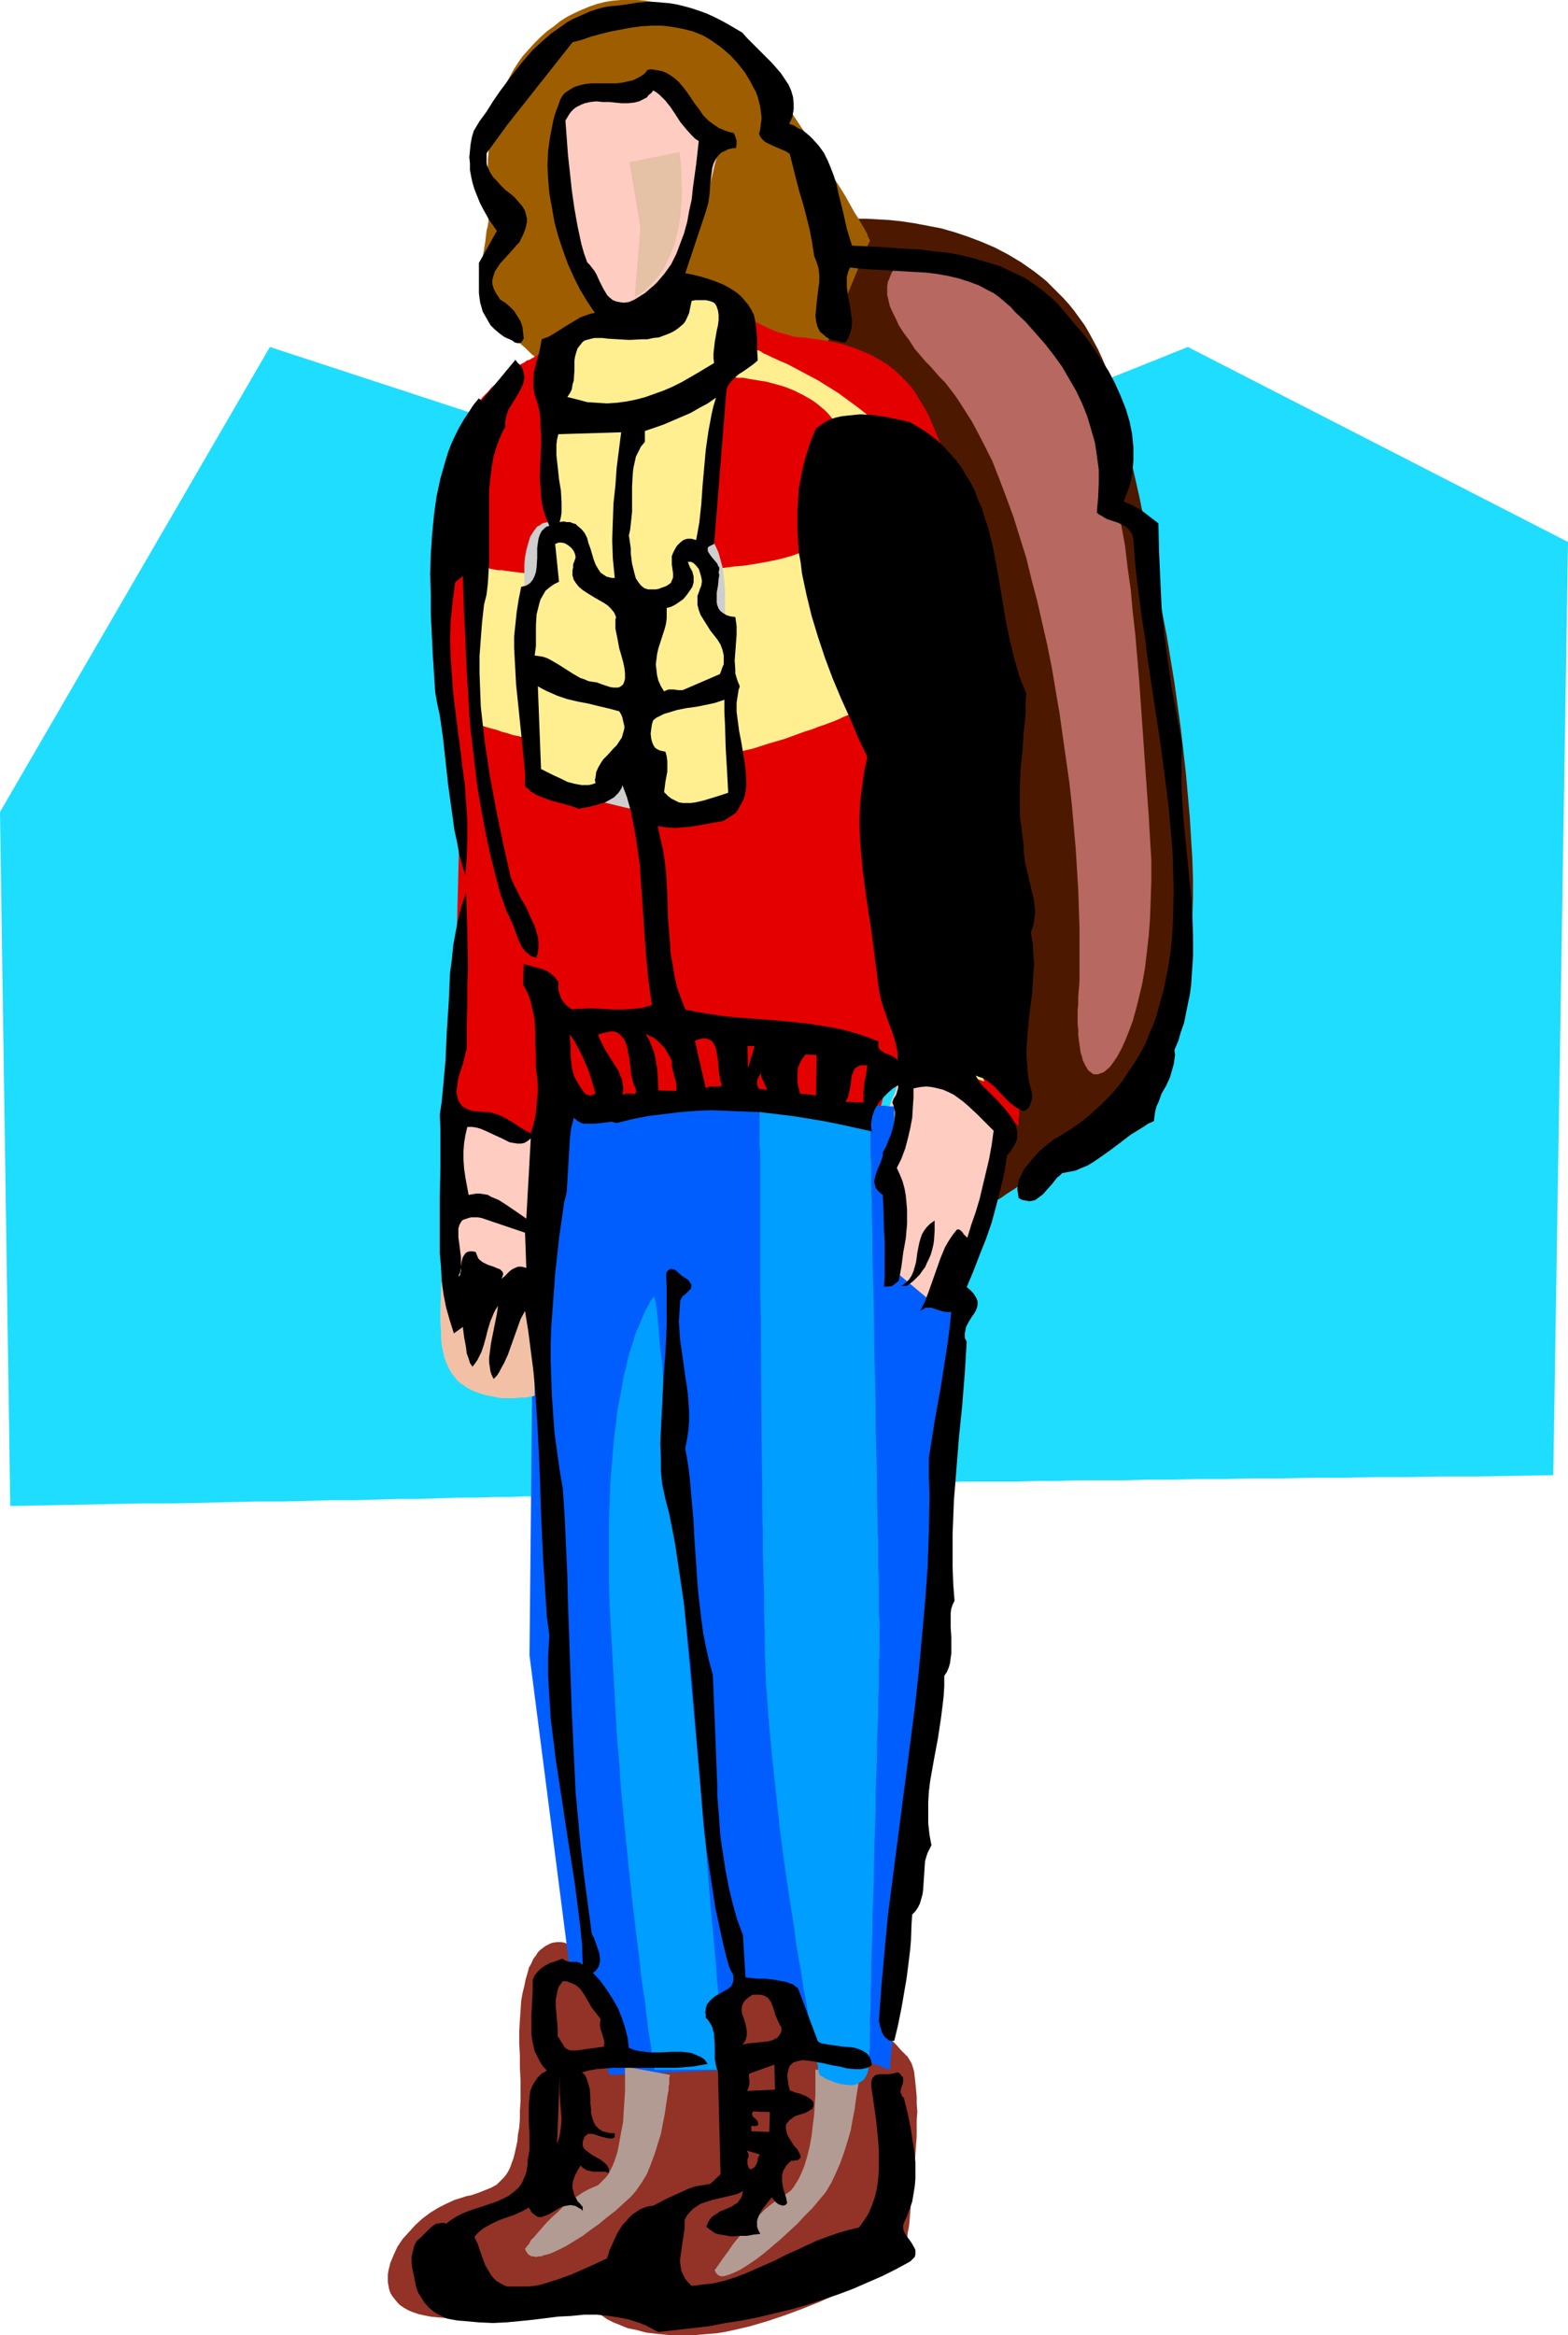 <?xml version="1.0" encoding="UTF-8" standalone="no"?>
<svg
   version="1.0"
   width="104.576mm"
   height="155.668mm"
   id="svg50"
   sodipodi:docname="Hiker 10.wmf"
   xmlns:inkscape="http://www.inkscape.org/namespaces/inkscape"
   xmlns:sodipodi="http://sodipodi.sourceforge.net/DTD/sodipodi-0.dtd"
   xmlns="http://www.w3.org/2000/svg"
   xmlns:svg="http://www.w3.org/2000/svg">
  <sodipodi:namedview
     id="namedview50"
     pagecolor="#ffffff"
     bordercolor="#000000"
     borderopacity="0.25"
     inkscape:showpageshadow="2"
     inkscape:pageopacity="0.0"
     inkscape:pagecheckerboard="0"
     inkscape:deskcolor="#d1d1d1"
     inkscape:document-units="mm" />
  <defs
     id="defs1">
    <pattern
       id="WMFhbasepattern"
       patternUnits="userSpaceOnUse"
       width="6"
       height="6"
       x="0"
       y="0" />
  </defs>
  <path
     style="fill:#1eddff;fill-opacity:1;fill-rule:evenodd;stroke:none"
     d="M 0,204.574 68.029,87.421 195.362,129.111 299.425,87.421 l 95.822,49.124 -3.717,235.115 -9.534,0.162 -9.211,0.162 h -9.049 l -8.564,0.162 h -8.403 l -8.079,0.162 h -7.918 l -7.433,0.162 h -7.433 l -6.948,0.162 h -6.787 l -6.625,0.162 h -6.302 l -5.979,0.162 h -5.817 -5.656 l -5.332,0.162 h -5.171 l -5.009,0.162 h -4.686 -4.524 -4.363 l -4.04,0.162 h -4.04 -3.717 l -3.555,0.162 h -3.393 -3.07 l -3.07,0.162 h -2.909 -2.747 -2.424 l -2.424,0.162 h -2.262 -2.101 -1.939 l -1.777,0.162 h -1.777 -1.616 -1.454 -1.293 l -1.293,0.162 h -1.131 -0.97 -0.97 l -0.808,0.162 h -0.646 -0.646 -1.131 l -0.808,0.162 h -0.485 -0.323 l -0.162,0.162 h -0.162 l 0.323,0.162 0.162,0.162 h 0.162 v 0 l -0.162,0.162 h -0.162 l -0.485,0.162 h -0.646 l -0.97,0.162 h -0.646 -0.646 l -0.808,0.162 h -0.808 -0.97 l -0.97,0.162 h -1.131 -1.293 -1.293 l -1.616,0.162 h -1.454 l -1.777,0.162 h -1.777 -2.101 l -2.101,0.162 h -2.262 l -2.424,0.162 h -2.585 -2.747 l -2.909,0.162 h -2.909 l -3.232,0.162 h -3.393 l -3.717,0.162 h -3.717 l -3.878,0.162 h -4.201 l -4.363,0.162 h -4.524 l -4.848,0.162 -5.009,0.162 h -5.171 l -5.332,0.162 -5.656,0.162 h -5.817 l -6.14,0.162 -6.302,0.162 h -6.625 l -6.787,0.162 -7.11,0.162 -7.433,0.162 h -7.595 l -7.756,0.162 -8.241,0.162 -8.403,0.162 -8.726,0.162 z"
     id="path1" />
  <path
     style="fill:#4c1900;fill-opacity:1;fill-rule:evenodd;stroke:none"
     d="m 202.795,55.911 v 0 h 0.162 0.162 0.323 l 0.485,-0.162 h 0.485 l 1.131,-0.162 1.616,-0.162 1.616,-0.162 2.101,-0.162 h 2.262 2.424 2.747 l 2.909,0.162 2.909,0.162 3.07,0.323 3.232,0.485 3.393,0.646 3.393,0.646 3.393,0.97 3.393,1.131 3.393,1.293 3.393,1.454 3.393,1.778 3.232,1.939 3.232,2.262 1.454,1.131 1.616,1.293 1.454,1.454 1.454,1.454 1.454,1.454 1.454,1.616 1.293,1.616 1.293,1.778 1.293,1.778 1.131,1.939 1.131,2.101 1.131,2.101 0.97,2.101 0.97,2.262 0.97,2.424 0.808,2.424 0.808,2.585 0.646,2.585 1.293,5.494 1.293,5.656 2.585,11.311 2.424,11.796 2.262,11.796 2.262,11.635 1.939,11.796 0.808,5.817 0.808,5.817 0.646,5.656 0.646,5.656 0.485,5.494 0.485,5.494 0.323,5.333 0.323,5.171 0.162,5.009 v 4.848 l -0.162,4.686 -0.162,4.525 -0.485,4.363 -0.485,4.201 -0.646,3.878 -0.808,3.717 -0.97,3.393 -0.485,1.616 -0.485,1.616 -0.646,1.454 -0.646,1.454 -0.808,1.293 -0.646,1.293 -1.616,2.424 -1.777,2.424 -1.616,2.262 -1.939,2.424 -1.939,2.101 -1.939,2.262 -4.04,4.04 -4.201,3.878 -4.363,3.717 -4.201,3.232 -2.101,1.616 -2.101,1.616 -1.939,1.293 -1.939,1.293 -1.939,1.293 -1.777,1.131 -1.616,1.131 -1.777,0.97 -1.454,0.97 -1.454,0.808 -1.131,0.646 -1.131,0.646 -0.97,0.646 -0.808,0.485 -0.808,0.323 -0.485,0.162 -0.162,0.162 -0.162,0.162 v -0.162 0 l -0.162,-0.646 v -0.323 l -0.162,-0.485 -0.162,-0.646 -0.162,-0.646 -0.162,-0.646 -0.162,-0.808 -0.162,-0.808 -0.162,-0.97 -0.485,-2.101 -0.485,-2.424 -0.485,-2.747 -0.646,-2.909 -0.646,-3.232 -0.646,-3.393 -0.808,-3.717 -0.646,-3.878 -0.808,-4.04 -0.97,-4.363 -0.808,-4.363 -0.97,-4.686 -0.97,-4.686 -0.97,-5.009 -0.97,-5.171 -0.97,-5.171 -1.131,-5.171 -0.97,-5.494 -1.131,-5.494 -0.97,-5.656 -2.262,-11.473 -2.101,-11.473 -2.101,-11.796 -2.262,-11.635 -1.939,-11.635 -1.939,-11.473 -0.97,-5.656 -0.97,-5.494 -0.808,-5.494 -0.97,-5.332 -0.808,-5.333 -0.646,-5.171 -0.808,-5.009 -0.646,-4.848 -0.646,-4.686 -0.646,-4.525 -0.646,-4.363 -0.485,-4.201 -0.485,-4.04 -0.323,-3.717 -0.323,-3.555 -0.162,-3.232 -0.323,-3.232 V 67.868 l -0.162,-2.585 0.162,-2.262 v -0.97 -0.97 l 0.162,-0.808 v -0.808 l 0.162,-0.808 0.162,-0.646 0.162,-0.485 0.162,-0.485 0.323,-0.485 0.485,-0.485 z"
     id="path2" />
  <path
     style="fill:#933226;fill-opacity:1;fill-rule:evenodd;stroke:none"
     d="m 143.653,489.944 h -0.162 v 0 l -0.485,-0.162 -0.646,-0.323 -0.97,-0.162 h -0.97 l -1.131,0.162 -0.485,0.162 -0.646,0.323 -0.646,0.323 -0.646,0.485 -0.646,0.485 -0.646,0.646 -0.485,0.808 -0.646,0.808 -0.485,1.131 -0.646,1.131 -0.323,1.293 -0.485,1.616 -0.323,1.616 -0.485,1.939 -0.323,1.939 -0.162,2.424 -0.162,2.424 -0.162,2.747 v 2.909 l 0.162,3.232 v 3.07 l 0.162,3.07 v 2.747 2.585 l -0.162,2.424 v 2.101 l -0.162,2.101 -0.323,1.778 -0.162,1.778 -0.323,1.454 -0.323,1.454 -0.323,1.293 -0.485,1.293 -0.323,0.97 -0.485,0.97 -0.485,0.808 -0.646,0.808 -0.646,0.646 -0.485,0.485 -0.646,0.646 -1.454,0.808 -1.616,0.646 -1.616,0.646 -1.939,0.646 -0.97,0.162 -0.97,0.323 -2.101,0.646 -2.101,0.97 -1.939,0.97 -2.101,1.293 -1.939,1.454 -1.777,1.616 -1.616,1.778 -1.616,1.778 -1.293,1.939 -0.97,2.101 -0.808,1.939 -0.485,1.939 -0.162,0.97 v 0.97 0.97 l 0.162,0.97 0.162,0.808 0.323,0.97 0.485,0.808 0.646,0.808 0.646,0.808 0.646,0.646 0.97,0.646 1.131,0.646 1.131,0.485 1.454,0.485 1.454,0.323 1.616,0.323 1.616,0.162 1.777,0.162 1.939,0.162 h 1.939 4.04 l 4.04,-0.162 4.201,-0.323 4.04,-0.485 3.717,-0.323 1.777,-0.323 1.777,-0.162 1.454,-0.323 1.616,-0.162 1.293,-0.162 1.293,-0.323 0.97,-0.162 0.97,-0.162 0.808,-0.162 h 0.485 l 0.323,-0.162 v 0 l 0.162,0.162 0.162,0.323 0.485,0.323 0.646,0.646 0.808,0.646 0.97,0.646 1.131,0.808 1.616,0.808 1.616,0.646 1.939,0.808 2.424,0.485 1.131,0.323 1.293,0.323 1.454,0.162 1.454,0.162 1.616,0.162 1.616,0.162 h 1.616 1.777 1.939 l 1.939,-0.162 1.939,-0.162 2.101,-0.162 2.101,-0.323 2.262,-0.485 4.201,-0.97 4.363,-1.293 4.363,-1.454 4.363,-1.616 4.04,-1.616 4.04,-1.778 3.717,-1.616 1.616,-0.97 1.777,-0.808 1.454,-0.646 1.454,-0.808 1.454,-0.646 1.131,-0.808 1.131,-0.485 0.97,-0.485 0.97,-0.485 0.646,-0.485 0.646,-0.323 0.485,-0.162 0.162,-0.162 0.162,-0.162 v 0 -0.485 l 0.162,-0.485 v -0.808 l 0.162,-0.97 0.162,-1.293 0.162,-1.293 0.162,-1.454 0.323,-1.616 0.162,-1.616 0.162,-1.939 0.162,-1.939 0.485,-4.04 0.323,-4.363 0.323,-4.363 0.323,-4.363 v -4.201 l 0.162,-1.939 -0.162,-2.101 v -1.778 l -0.162,-1.778 -0.162,-1.616 -0.162,-1.454 -0.162,-1.454 -0.323,-1.131 -0.323,-0.97 -0.485,-0.808 -0.485,-0.808 -0.808,-0.808 -0.97,-0.97 -0.97,-1.131 -1.293,-1.293 -1.454,-1.293 -1.454,-1.293 -1.616,-1.293 -1.939,-1.454 -1.939,-1.454 -2.101,-1.454 -2.262,-1.616 -2.424,-1.454 -2.585,-1.454 -2.585,-1.454 -2.747,-1.454 -2.909,-1.293 -3.07,-1.293 -3.07,-1.293 -3.232,-1.131 -3.393,-0.97 -3.393,-0.97 -3.555,-0.97 -3.555,-0.646 -3.717,-0.646 -3.878,-0.323 -3.878,-0.323 h -3.878 -4.04 l -4.04,0.323 -4.201,0.485 z"
     id="path3" />
  <path
     style="fill:#ffccc1;fill-opacity:1;fill-rule:evenodd;stroke:none"
     d="m 227.356,268.726 0.323,-0.162 v 0.162 0.323 0.323 l -0.323,0.646 -0.323,1.131 -0.323,1.131 -0.646,1.454 -0.485,1.616 -0.808,1.778 -0.646,2.101 -0.808,2.101 -0.808,2.101 -0.808,2.424 -0.808,2.424 -1.616,5.009 -1.616,5.171 -1.293,5.171 -0.646,2.424 -0.485,2.585 -0.323,2.424 -0.162,2.262 -0.162,2.262 v 2.101 l 0.162,1.939 0.323,1.616 0.323,1.616 0.646,1.454 0.97,1.293 0.485,0.485 0.485,0.485 1.293,0.646 1.131,0.646 1.131,0.646 1.131,0.485 1.131,0.485 1.131,0.323 2.101,0.323 2.101,0.323 1.939,-0.162 1.939,-0.162 1.616,-0.323 1.616,-0.485 1.454,-0.485 1.131,-0.646 1.131,-0.485 0.808,-0.485 0.646,-0.323 0.323,-0.323 h 0.162 v 0 l 13.574,-45.246 -0.162,-0.162 v -0.162 l -0.323,-0.323 -0.323,-0.323 -0.323,-0.485 -0.485,-0.646 -0.485,-0.646 -0.646,-0.646 -1.293,-1.616 -1.777,-1.778 -1.777,-1.616 -1.939,-1.778 -2.101,-1.616 -2.262,-1.293 -1.131,-0.646 -1.293,-0.485 -1.131,-0.485 -1.131,-0.162 -1.293,-0.323 h -1.131 -1.293 l -1.131,0.162 -1.131,0.323 -1.131,0.485 -1.293,0.646 z"
     id="path4" />
  <path
     style="fill:#9e5e00;fill-opacity:1;fill-rule:evenodd;stroke:none"
     d="m 134.766,89.845 v 0 l -0.162,-0.162 -0.162,-0.162 -0.323,-0.162 -0.323,-0.323 -0.323,-0.323 -0.97,-0.97 -1.131,-0.97 -1.293,-1.293 -1.293,-1.293 -1.293,-1.454 -1.454,-1.616 -1.293,-1.616 -1.131,-1.778 -0.97,-1.616 -0.97,-1.616 -0.485,-1.616 -0.162,-0.808 -0.162,-0.808 v -0.646 -0.808 l 0.485,-2.909 0.485,-3.07 0.485,-2.909 0.323,-2.747 0.323,-1.293 0.162,-1.131 v -1.131 l 0.162,-0.808 0.162,-0.646 v -0.646 l 0.162,-0.323 v 0 -0.162 l -0.162,-0.162 v -0.323 -0.646 l -0.162,-0.485 -0.162,-0.808 v -0.97 l -0.162,-0.97 v -0.97 -1.131 l -0.162,-1.293 v -1.293 l 0.162,-1.454 v -1.454 l 0.323,-3.07 0.323,-3.393 0.808,-3.393 0.485,-1.778 0.485,-1.939 0.646,-1.778 0.646,-1.778 0.808,-1.778 0.97,-1.778 0.97,-1.778 1.131,-1.778 1.131,-1.616 1.454,-1.616 1.454,-1.616 1.616,-1.616 1.616,-1.454 1.777,-1.293 1.616,-1.293 1.777,-1.131 1.939,-0.97 1.777,-0.808 1.939,-0.808 1.939,-0.646 1.939,-0.485 1.939,-0.323 L 156.418,0 h 2.101 2.101 l 2.101,0.162 1.939,0.323 2.101,0.485 2.101,0.646 2.101,0.808 2.101,0.97 2.101,0.97 2.262,1.293 2.101,1.454 2.101,1.454 2.101,1.616 2.101,1.939 2.101,1.939 2.101,2.101 2.101,2.424 2.101,2.424 1.939,2.585 2.101,2.747 1.939,3.07 1.939,2.909 1.939,2.909 1.616,2.585 1.616,2.424 1.293,2.262 1.293,1.939 1.293,1.939 1.131,1.778 0.97,1.616 0.808,1.454 0.808,1.454 0.646,1.131 0.646,0.97 0.646,1.131 0.485,0.808 0.485,0.808 0.323,0.646 0.323,0.485 0.162,0.485 0.162,0.485 0.162,0.323 0.162,0.323 0.162,0.323 v 0.162 0.162 h -0.162 L 206.511,91.299 189.06,86.128 V 85.32 l -0.162,-0.485 v -0.485 l -0.162,-0.646 -0.162,-0.808 -0.323,-0.808 -0.323,-0.808 -0.323,-0.808 -0.485,-0.97 -0.646,-0.808 -0.808,-0.808 -0.808,-0.808 -0.97,-0.646 -1.131,-0.646 -1.454,-0.485 -1.454,-0.485 -1.777,-0.323 -1.777,-0.162 h -2.101 l -2.262,0.323 -2.585,0.323 -1.293,0.323 -1.454,0.323 -1.454,0.323 -1.454,0.323 -1.616,0.646 -1.616,0.485 -1.777,0.646 -1.777,0.646 -1.939,0.808 -1.939,0.808 -1.939,0.97 -2.101,0.97 -2.101,1.131 -2.262,1.131 -2.424,1.131 -2.262,1.293 -2.585,1.454 z"
     id="path5" />
  <path
     style="fill:#ffced8;fill-opacity:1;fill-rule:evenodd;stroke:none"
     d="m 142.522,24.4 v 0.162 h -0.162 v 0.323 l -0.162,0.323 -0.162,0.323 -0.162,0.485 -0.323,0.485 -0.162,0.646 -0.485,1.454 -0.485,1.778 -0.323,1.939 -0.485,2.262 -0.323,2.424 -0.162,2.747 v 2.909 l 0.162,3.07 0.323,3.232 0.323,1.778 0.323,1.778 0.485,1.616 0.485,1.939 0.485,1.778 0.808,1.939 1.454,3.555 1.616,3.555 0.808,1.616 0.97,1.454 0.808,1.454 0.97,1.293 0.808,1.293 0.97,1.131 0.97,1.131 1.131,0.97 0.97,0.808 0.97,0.646 0.97,0.646 1.131,0.485 0.97,0.323 1.131,0.323 h 0.97 1.131 l 0.97,-0.323 0.97,-0.323 0.97,-0.646 1.131,-0.646 0.97,-0.97 0.97,-0.97 0.97,-1.293 0.97,-1.454 0.808,-1.616 0.97,-1.939 0.808,-1.939 0.808,-2.262 0.808,-2.424 0.808,-2.262 0.808,-2.101 0.646,-2.101 0.646,-1.939 0.646,-1.939 0.485,-1.778 0.485,-1.778 0.485,-1.778 0.485,-1.616 0.485,-1.454 0.323,-1.293 0.323,-1.454 0.323,-1.293 0.323,-1.131 0.162,-1.131 0.323,-0.97 0.162,-0.808 v -0.808 l 0.162,-0.808 0.162,-0.646 v -1.454 l -0.162,-0.323 v -0.162 l -0.162,-0.162 h -0.162 -0.162 l -0.162,0.162 -0.323,0.323 -0.323,0.323 -0.323,0.323 -0.162,0.162 h -0.323 -0.323 l -0.323,-0.323 -0.323,-0.162 -0.323,-0.485 -0.323,-0.323 -0.808,-1.293 -0.808,-1.293 -0.485,-0.646 -0.485,-0.808 -0.97,-1.616 -1.131,-1.616 -1.454,-1.454 -1.293,-1.293 -0.808,-0.646 -0.808,-0.485 -0.97,-0.485 -0.97,-0.323 -0.97,-0.323 -0.97,-0.162 H 163.69 162.559 l -1.293,0.323 -1.293,0.323 -1.454,0.646 -1.454,0.646 -1.293,0.485 -1.131,0.485 -1.293,0.485 -0.97,0.323 -1.131,0.323 -0.97,0.323 -0.808,0.323 -0.808,0.162 -1.454,0.323 -1.131,0.162 h -0.97 -0.808 l -0.646,-0.162 -0.485,-0.162 -0.323,-0.162 -0.162,-0.162 -0.162,-0.162 v 0 z"
     id="path6" />
  <path
     style="fill:#e50000;fill-opacity:1;fill-rule:evenodd;stroke:none"
     d="m 134.766,89.845 v 0 l -0.162,0.162 -0.323,0.162 -0.323,0.162 -0.485,0.323 -0.646,0.162 -0.646,0.485 -0.646,0.323 -0.808,0.485 -0.97,0.646 -0.808,0.646 -0.97,0.646 -0.97,0.808 -0.97,0.808 -0.97,0.97 -1.131,0.97 -0.97,1.131 -1.131,1.131 -0.97,1.131 -0.97,1.293 -0.97,1.454 -0.97,1.454 -0.808,1.616 -0.97,1.616 -0.808,1.778 -0.646,1.939 -0.646,1.939 -0.646,1.939 -0.485,2.101 -0.323,2.262 -0.323,2.262 -0.162,2.585 -0.162,2.424 v 2.747 5.656 5.979 l 0.162,6.302 0.646,12.604 0.485,6.464 0.323,5.979 0.162,2.909 0.323,2.909 0.162,2.747 0.162,2.585 0.162,2.585 0.323,2.262 0.162,2.262 0.162,1.939 0.162,1.778 0.162,1.778 0.162,1.293 v 1.293 l 0.162,0.808 v 0.808 l 0.162,0.323 v 0.162 l -2.585,97.116 22.784,11.311 4.848,-33.934 80.633,5.009 v -0.162 -0.323 -0.323 l 0.162,-0.808 0.162,-0.97 0.323,-1.131 0.323,-1.454 0.323,-1.293 0.646,-1.454 0.646,-1.454 0.808,-1.293 0.808,-1.131 1.131,-0.97 0.646,-0.485 0.646,-0.323 0.646,-0.162 0.808,-0.323 h 0.646 0.808 0.97 l 0.808,0.162 1.939,0.646 1.939,0.808 2.101,0.97 1.939,1.293 2.101,1.293 1.939,1.293 1.777,1.454 1.939,1.293 1.616,1.454 1.616,1.293 1.293,1.293 1.293,0.97 0.97,0.97 0.323,0.323 0.323,0.323 0.323,0.323 0.162,0.162 h 0.162 v 0.162 -0.323 -0.485 -1.131 l 0.162,-0.808 v -0.97 -1.131 -1.131 l 0.162,-1.454 v -1.454 -1.454 l 0.162,-1.616 v -1.778 -1.939 l 0.162,-1.939 v -2.101 -2.101 l 0.162,-4.525 v -4.848 -5.171 -16.482 -5.817 l -0.323,-11.958 -0.485,-11.958 -0.323,-5.979 -0.323,-5.817 -0.485,-5.817 -0.485,-5.494 -0.646,-5.332 -0.646,-5.171 -0.646,-5.009 -0.485,-2.424 -0.485,-2.262 -0.323,-2.262 -0.485,-2.101 -0.485,-1.939 -0.646,-2.101 -0.485,-1.778 -0.646,-1.778 -0.485,-1.616 -0.646,-1.454 -1.293,-3.07 -1.131,-2.747 -1.131,-2.909 -0.97,-2.747 -1.777,-5.494 -1.777,-5.009 -1.616,-5.009 -1.454,-4.525 -0.97,-2.262 -0.808,-2.101 -0.97,-2.101 -0.97,-1.939 -1.131,-1.778 -1.131,-1.939 -1.131,-1.616 -1.454,-1.616 -1.454,-1.454 -1.616,-1.454 -1.616,-1.293 -1.939,-1.131 -1.939,-1.131 -2.262,-0.97 -2.424,-0.97 -2.424,-0.808 -2.747,-0.646 -2.909,-0.485 -3.232,-0.485 -3.555,-0.323 -2.101,-0.646 -1.939,-0.485 -1.939,-0.808 -1.777,-0.808 -1.616,-0.808 -1.616,-0.808 -2.909,-1.616 -2.585,-1.616 -2.585,-1.454 -1.454,-0.646 -1.293,-0.485 -1.293,-0.485 -1.454,-0.323 -1.454,-0.323 -1.616,-0.162 h -1.616 -1.777 l -1.777,0.323 -2.101,0.485 -2.101,0.646 -2.262,0.808 -2.585,0.808 -2.747,1.293 -2.747,1.454 -1.616,0.808 -1.616,0.808 -1.616,0.97 -1.616,0.97 -1.777,0.97 -1.777,1.131 -1.939,1.131 -1.939,1.293 -2.101,1.293 z"
     id="path7" />
  <path
     style="fill:#005eff;fill-opacity:1;fill-rule:evenodd;stroke:none"
     d="m 134.766,285.047 -1.293,132.02 10.18,79.18 10.019,26.501 30.217,-1.293 2.585,-17.613 17.613,10.18 20.199,7.433 17.613,-201.343 -7.595,7.433 -8.887,-7.433 v -41.367 h -0.162 -0.323 -0.485 -0.485 l -0.646,-0.162 h -0.808 -0.808 l -0.97,-0.162 h -0.97 -1.131 l -1.131,-0.162 -2.747,-0.162 -2.909,-0.162 -3.232,-0.162 h -3.393 l -3.717,-0.162 -3.717,-0.162 -3.878,-0.162 h -4.04 l -8.241,-0.162 -8.403,0.162 -4.04,0.162 -4.04,0.162 -3.878,0.162 -3.717,0.323 -3.555,0.323 -3.393,0.323 -3.07,0.485 -2.909,0.646 -1.293,0.323 -1.293,0.323 -1.131,0.323 -1.131,0.323 -0.97,0.485 -0.808,0.323 -0.808,0.485 -0.646,0.485 -0.646,0.485 -0.485,0.485 -0.323,0.485 z"
     id="path8" />
  <path
     style="fill:#f2c1a5;fill-opacity:1;fill-rule:evenodd;stroke:none"
     d="m 114.567,296.358 v 0.162 0.323 l -0.162,0.485 -0.162,0.646 -0.162,0.97 -0.162,0.97 -0.162,1.293 -0.162,1.454 -0.323,1.454 -0.162,1.616 -0.323,1.616 -0.162,1.778 -0.485,3.878 -0.485,4.04 -0.323,4.201 -0.162,4.201 -0.162,4.04 v 4.04 l 0.162,1.778 v 1.778 l 0.162,1.778 0.323,1.454 0.323,1.616 0.485,1.293 0.485,1.131 0.485,0.97 0.646,0.97 0.646,0.808 0.646,0.808 0.808,0.646 1.616,1.131 1.616,0.808 1.777,0.646 1.777,0.485 1.777,0.323 1.777,0.323 h 1.616 1.616 l 1.454,-0.162 h 1.131 l 0.97,-0.162 0.808,-0.162 h 0.323 l 0.162,-0.162 h 0.162 v 0 -46.377 z"
     id="path9" />
  <path
     style="fill:#ffef91;fill-opacity:1;fill-rule:evenodd;stroke:none"
     d="m 120.869,142.847 v 0 h 0.162 0.323 l 0.323,0.162 h 0.323 l 0.485,0.162 h 0.646 l 0.646,0.162 0.808,0.162 0.97,0.162 h 0.97 l 0.97,0.162 1.293,0.162 1.293,0.162 1.293,0.162 1.616,0.162 h 1.454 l 1.777,0.162 h 1.777 l 1.939,0.162 h 1.939 2.101 l 2.262,0.162 h 4.848 l 2.424,-0.162 h 2.747 l 2.747,-0.162 h 2.909 l 2.909,-0.162 3.232,-0.162 3.232,-0.162 3.232,-0.323 2.909,-0.162 2.747,-0.323 2.747,-0.323 2.424,-0.323 2.101,-0.162 2.101,-0.323 1.939,-0.323 1.777,-0.323 1.616,-0.323 1.454,-0.323 1.293,-0.323 1.131,-0.323 1.131,-0.323 0.808,-0.323 0.97,-0.323 0.646,-0.323 0.646,-0.162 0.485,-0.323 0.485,-0.323 0.646,-0.485 0.485,-0.323 0.323,-0.323 0.162,-0.323 v -0.162 l 9.857,42.822 -0.162,0.162 h -0.162 l -0.485,0.162 -0.485,0.323 -0.808,0.323 -0.808,0.323 -0.97,0.485 -1.131,0.485 -1.293,0.485 -1.293,0.485 -1.454,0.485 -1.616,0.646 -1.616,0.485 -1.777,0.646 -3.555,1.293 -3.878,1.131 -4.04,1.293 -4.201,0.97 -4.201,0.97 -4.363,0.646 -4.201,0.646 -1.939,0.162 h -2.101 -1.939 -1.939 l -3.878,-0.323 -3.878,-0.485 -4.04,-0.646 -3.878,-0.646 -4.04,-0.808 -3.878,-0.808 -3.717,-0.97 -3.555,-0.808 -3.232,-0.97 -1.616,-0.323 -1.454,-0.485 -1.293,-0.323 -1.293,-0.485 -1.293,-0.323 -1.131,-0.323 -0.97,-0.323 -0.808,-0.162 -0.808,-0.323 -0.646,-0.162 -0.485,-0.162 -0.323,-0.162 h -0.323 v 0 z"
     id="path10" />
  <path
     style="fill:#ffef91;fill-opacity:1;fill-rule:evenodd;stroke:none"
     d="m 183.889,95.016 h 0.485 0.485 0.485 l 0.485,0.162 h 0.808 0.646 l 1.777,0.323 1.939,0.323 2.101,0.323 2.424,0.646 2.262,0.646 2.424,0.97 2.262,1.131 2.262,1.293 1.131,0.808 0.97,0.808 0.97,0.808 0.97,0.97 0.808,0.97 0.808,1.131 0.646,1.131 0.646,1.293 0.646,1.454 0.808,1.454 0.646,1.778 0.808,1.778 0.808,2.101 0.97,2.101 0.97,2.262 0.97,2.262 0.97,2.424 1.131,2.585 0.97,2.585 1.131,2.747 1.939,5.494 2.101,5.817 1.939,5.979 1.777,6.14 1.616,5.979 1.454,5.979 0.646,3.07 0.485,2.909 0.323,2.909 0.485,2.747 0.162,2.747 0.162,2.747 v 2.747 2.424 l -0.162,2.585 v 2.585 l -0.162,2.747 v 2.909 2.909 9.372 l 0.162,12.766 0.162,6.302 0.162,6.14 0.162,5.656 0.162,2.747 v 2.747 l 0.162,2.424 0.162,2.424 v 2.101 l 0.162,1.939 v 1.939 l 0.162,1.616 v 1.454 l 0.162,1.131 v 0.97 0.646 0.485 0.162 l 11.15,3.717 v -0.162 l -0.162,-0.485 v -0.646 -1.131 -1.293 l -0.162,-1.616 v -1.616 l -0.162,-2.101 -0.162,-2.262 v -2.262 l -0.162,-2.585 -0.162,-2.747 -0.162,-2.747 -0.162,-3.07 -0.162,-3.07 -0.162,-3.07 -0.323,-6.625 -0.485,-6.787 -0.808,-13.574 -0.323,-6.625 -0.323,-3.07 -0.162,-3.07 -0.323,-3.07 -0.162,-2.747 -0.323,-2.747 -0.162,-2.585 -0.323,-2.585 -0.162,-2.585 -0.485,-2.747 -0.323,-2.909 -0.323,-2.909 -0.485,-3.07 -1.131,-6.14 -1.131,-6.302 -1.293,-6.464 -1.293,-6.302 -1.454,-6.302 -1.616,-6.14 -0.808,-2.909 -0.808,-2.909 -0.808,-2.747 -0.808,-2.585 -0.97,-2.585 -0.808,-2.424 -0.97,-2.424 -0.97,-2.101 -0.808,-1.939 -0.97,-1.778 -0.97,-1.778 -0.97,-1.454 -0.808,-1.293 -0.97,-0.97 -2.101,-1.939 -2.262,-1.778 -2.424,-1.778 -2.424,-1.778 -2.585,-1.616 -2.585,-1.616 -2.747,-1.454 -2.424,-1.293 -2.424,-1.293 -2.262,-0.97 -2.101,-0.97 -0.97,-0.485 -0.808,-0.323 -0.646,-0.485 -0.808,-0.323 -0.485,-0.162 -0.485,-0.323 -0.485,-0.162 h -0.323 l -0.162,-0.162 v 0 z"
     id="path11" />
  <path
     style="fill:#b29b93;fill-opacity:1;fill-rule:evenodd;stroke:none"
     d="m 180.172,571.871 v -0.162 h 0.162 l 0.162,-0.162 0.162,-0.323 0.485,-0.646 0.646,-0.97 0.808,-1.131 0.97,-1.293 0.97,-1.454 1.131,-1.454 1.293,-1.454 1.454,-1.616 1.454,-1.616 3.07,-3.07 1.616,-1.293 1.616,-1.131 1.616,-1.131 0.808,-0.485 0.808,-0.646 0.646,-0.808 0.485,-0.808 0.646,-0.97 0.485,-0.97 0.485,-1.131 0.485,-1.131 0.808,-2.585 0.646,-2.585 0.485,-2.747 0.323,-2.747 0.323,-2.585 0.162,-2.585 0.162,-2.424 v -0.97 -1.131 -3.07 -0.485 -0.646 h 11.15 v 0.323 0.323 0.485 l -0.162,0.485 v 0.646 l -0.162,0.646 v 0.808 l -0.162,0.97 -0.162,0.97 -0.323,2.101 -0.323,2.424 -0.485,2.424 -0.485,2.747 -0.808,2.747 -0.808,2.585 -0.97,2.747 -1.131,2.585 -1.131,2.424 -1.454,2.424 -0.808,0.97 -0.808,0.97 -1.616,1.939 -1.939,1.939 -1.939,2.101 -2.101,1.939 -2.101,1.939 -2.101,1.778 -2.101,1.778 -2.101,1.616 -1.939,1.293 -1.777,1.131 -0.97,0.485 -0.646,0.323 -0.808,0.323 -0.808,0.323 -0.646,0.162 -0.485,0.162 h -0.646 l -0.485,-0.162 -0.323,-0.162 -0.323,-0.323 -0.323,-0.485 z"
     id="path12" />
  <path
     style="fill:#b29b93;fill-opacity:1;fill-rule:evenodd;stroke:none"
     d="m 132.342,566.538 v -0.162 h 0.162 l 0.162,-0.162 0.162,-0.323 0.485,-0.485 0.485,-0.97 0.808,-0.808 0.97,-1.131 1.131,-1.293 1.131,-1.293 1.293,-1.293 1.454,-1.293 1.293,-1.293 1.616,-1.293 1.616,-1.131 1.616,-1.131 1.454,-0.808 1.777,-0.808 0.808,-0.323 0.646,-0.646 0.646,-0.646 0.646,-0.646 0.646,-0.808 0.485,-0.97 0.485,-0.97 0.485,-1.131 0.808,-2.424 0.485,-2.424 0.485,-2.747 0.485,-2.585 0.162,-2.747 0.162,-2.424 0.162,-2.424 v -1.939 -3.07 -0.646 -0.646 l 11.311,2.101 v 0.323 l -0.162,0.323 v 0.323 0.646 0.646 l -0.162,0.646 v 0.808 l -0.323,1.778 -0.323,2.101 -0.323,2.262 -0.485,2.424 -0.485,2.585 -0.808,2.585 -0.808,2.585 -0.97,2.585 -0.97,2.424 -1.293,2.101 -1.454,2.101 -0.808,0.97 -0.808,0.808 -1.777,1.616 -1.777,1.616 -2.101,1.616 -1.939,1.616 -2.262,1.616 -1.939,1.454 -2.101,1.293 -2.101,1.293 -1.939,0.97 -1.777,0.808 -0.97,0.323 -0.808,0.162 -0.808,0.323 h -0.646 l -0.646,0.162 -0.646,-0.162 h -0.485 l -0.485,-0.323 -0.323,-0.162 -0.323,-0.485 -0.323,-0.485 z"
     id="path13" />
  <path
     style="fill:#cecece;fill-opacity:1;fill-rule:evenodd;stroke:none"
     d="m 132.342,150.441 v 46.538 h 0.162 v 0 l 0.485,0.162 0.646,0.162 0.808,0.323 1.293,0.323 1.293,0.323 1.616,0.485 1.616,0.323 1.777,0.646 1.939,0.485 2.101,0.485 2.262,0.485 4.525,1.131 4.686,1.131 4.686,0.97 4.524,0.646 2.262,0.323 2.101,0.323 1.939,0.162 h 1.777 1.777 1.454 l 1.293,-0.162 1.293,-0.162 0.808,-0.485 0.646,-0.485 0.323,-0.323 0.162,-0.323 0.162,-0.323 v -0.323 -47.993 -0.485 -0.323 -4.04 -1.778 l -0.162,-1.939 -0.162,-1.939 -0.323,-1.939 -0.485,-1.778 -0.485,-1.778 -0.646,-1.454 -0.323,-0.646 -0.323,-0.485 -0.485,-0.485 -0.485,-0.485 -0.646,-0.323 -0.485,-0.162 h -0.646 -0.646 l -0.646,0.162 -0.808,0.323 -1.131,0.485 -1.293,0.808 -1.131,1.131 -0.97,1.131 -0.97,1.293 -0.97,1.293 -0.97,1.293 -1.939,2.424 -0.97,1.131 -1.131,0.808 -0.97,0.808 -1.293,0.485 -0.485,0.162 -0.646,0.162 h -0.808 l -0.646,-0.162 -0.646,-0.162 -0.646,-0.162 -1.293,-0.646 -0.97,-0.97 -1.131,-1.131 -0.97,-1.131 -0.97,-1.454 -0.808,-1.454 -0.97,-1.454 -2.101,-3.07 -0.97,-1.454 -1.293,-1.293 -1.293,-1.131 -1.454,-0.97 -0.808,-0.323 -0.808,-0.323 -0.808,-0.162 -0.97,-0.162 -0.808,-0.162 -0.808,0.162 -0.808,0.162 -0.646,0.162 -0.646,0.485 -0.646,0.323 -0.485,0.646 -0.485,0.646 -0.808,1.293 -0.485,1.616 -0.485,1.778 -0.323,1.778 -0.162,1.778 v 1.939 1.616 1.454 1.293 l 0.162,0.485 v 0.485 0.485 0.162 z"
     id="path14" />
  <path
     style="fill:#b76860;fill-opacity:1;fill-rule:evenodd;stroke:none"
     d="m 231.719,64.798 v 0 h -0.162 -0.323 l -0.323,0.162 -0.97,0.162 -1.131,0.485 -1.131,0.646 -1.293,0.808 -0.485,0.485 -0.646,0.485 -0.485,0.646 -0.323,0.808 -0.323,0.808 -0.323,0.808 -0.162,0.97 v 1.131 1.131 l 0.323,1.293 0.323,1.454 0.646,1.454 0.808,1.616 0.808,1.778 1.131,1.778 1.454,1.939 1.454,2.262 1.939,2.262 0.97,1.131 1.131,1.131 1.131,1.293 1.131,1.293 1.293,1.293 1.131,1.454 1.131,1.454 1.131,1.616 1.131,1.778 1.131,1.778 1.131,1.778 0.97,1.778 2.101,4.04 2.101,4.201 1.777,4.525 1.777,4.686 1.777,4.848 1.616,5.171 1.616,5.171 1.293,5.333 1.454,5.494 1.293,5.656 1.293,5.656 1.131,5.656 0.97,5.817 0.97,5.656 0.808,5.817 0.808,5.656 0.808,5.656 0.646,5.656 0.485,5.494 0.485,5.494 0.323,5.332 0.323,5.171 0.162,5.009 0.162,4.848 v 4.686 4.363 4.201 l -0.323,3.878 v 1.778 l -0.162,1.778 v 3.232 l 0.162,1.454 v 1.454 l 0.162,1.293 0.162,1.131 0.162,1.131 0.162,0.97 0.323,0.97 0.162,0.808 0.323,0.646 0.323,0.646 0.646,1.131 0.323,0.323 0.485,0.323 0.323,0.323 0.485,0.162 h 0.485 0.485 l 0.323,-0.162 0.485,-0.162 0.485,-0.162 0.485,-0.323 1.131,-0.97 0.97,-1.293 0.97,-1.454 0.97,-1.778 0.97,-2.101 0.97,-2.424 0.97,-2.585 0.808,-2.909 0.808,-3.232 0.808,-3.393 0.646,-3.717 0.485,-4.04 0.485,-4.201 0.323,-4.363 0.162,-4.686 0.162,-5.009 v -5.009 l -0.323,-5.333 -0.323,-5.656 -0.808,-11.311 -0.808,-11.635 -0.808,-11.473 -0.97,-11.473 -0.646,-5.656 -0.485,-5.494 -0.808,-5.656 -0.646,-5.494 -0.97,-5.333 -0.808,-5.171 -1.131,-5.171 -1.293,-5.009 -1.293,-4.848 -1.616,-4.686 -1.616,-4.525 -1.939,-4.363 -2.101,-4.201 -2.262,-3.878 -1.293,-1.939 -1.131,-1.778 -1.454,-1.778 -1.293,-1.778 -1.454,-1.616 -1.616,-1.616 -1.454,-1.616 -1.777,-1.454 -1.616,-1.293 -1.777,-1.454 -1.939,-1.131 -1.939,-1.293 -1.939,-1.131 -2.101,-1.131 -2.101,-0.808 -2.262,-0.97 -2.262,-0.808 -2.262,-0.808 -2.585,-0.646 z"
     id="path15" />
  <path
     style="fill:#009eff;fill-opacity:1;fill-rule:evenodd;stroke:none"
     d="m 191.483,270.019 v 18.583 l 0.162,1.939 v 14.058 5.171 5.333 5.494 5.817 l 0.162,5.817 v 5.979 l 0.162,24.239 0.162,11.958 v 5.817 l 0.162,5.817 v 5.494 l 0.162,5.333 0.162,5.171 v 4.848 l 0.162,4.525 v 2.262 2.101 l 0.162,4.201 0.162,4.201 0.323,4.363 0.323,4.525 0.808,8.888 0.97,9.049 0.97,9.049 1.131,8.888 0.646,4.363 0.646,4.363 0.646,4.04 0.646,4.201 0.485,3.878 0.646,3.717 0.646,3.555 0.485,3.555 0.646,3.232 0.485,3.07 0.485,2.747 0.485,2.585 0.485,2.424 0.323,2.101 0.323,1.778 0.162,0.646 0.162,0.808 0.162,0.646 v 0.485 l 0.162,0.485 v 0.485 l 0.162,0.485 v 0.162 0 h 0.162 v 0.162 l 0.485,0.162 0.485,0.323 0.808,0.485 0.97,0.323 1.131,0.485 1.131,0.323 1.131,0.162 1.293,0.162 h 0.97 l 1.131,-0.323 0.485,-0.323 0.485,-0.323 0.485,-0.323 0.323,-0.485 0.323,-0.485 0.323,-0.646 0.162,-0.646 0.162,-0.808 0.162,-0.97 v -0.97 -2.101 l 0.162,-0.808 v -2.101 -1.293 -1.131 -2.747 l 0.162,-3.07 v -3.393 l 0.162,-3.555 v -3.717 l 0.162,-4.04 0.162,-4.201 v -4.201 l 0.323,-8.888 0.162,-9.049 0.323,-8.888 v -4.363 l 0.162,-4.363 0.162,-4.201 v -4.04 l 0.162,-3.878 0.162,-3.555 v -3.393 l 0.162,-3.07 v -2.909 -1.293 -1.293 -0.97 l 0.162,-1.131 v -1.778 -0.808 -1.454 -1.939 -0.97 -2.262 l -0.162,-1.454 v -1.616 -1.616 -1.778 -1.939 -2.101 l -0.162,-2.101 v -2.262 -2.424 -2.424 l -0.162,-2.585 v -2.585 l -0.162,-5.494 v -5.656 l -0.162,-5.979 -0.162,-6.14 v -6.14 l -0.323,-12.604 -0.162,-12.604 -0.162,-5.979 -0.162,-5.979 v -5.656 l -0.162,-5.656 v -2.585 l -0.162,-2.585 v -2.424 -2.262 -2.262 l -0.162,-2.262 v -1.939 -2.101 -1.778 l -0.162,-1.616 v -1.616 -1.454 -1.131 -1.131 -1.939 l -0.162,-0.485 v -0.97 z"
     id="path16" />
  <path
     style="fill:#009eff;fill-opacity:1;fill-rule:evenodd;stroke:none"
     d="m 164.983,326.576 v 0 l -0.162,0.162 -0.162,0.162 -0.323,0.323 -0.323,0.485 -0.323,0.646 -0.323,0.646 -0.485,0.808 -0.485,0.97 -0.485,1.131 -0.485,1.293 -0.646,1.454 -0.646,1.454 -0.485,1.778 -0.646,1.939 -0.646,2.101 -0.485,2.262 -0.646,2.424 -0.485,2.747 -0.485,2.747 -0.646,3.232 -0.323,3.232 -0.485,3.555 -0.323,3.555 -0.323,4.04 -0.323,4.201 -0.162,4.525 -0.162,4.686 v 5.009 5.171 5.494 l 0.162,5.656 0.646,11.796 0.323,5.656 0.323,5.656 0.323,5.656 0.323,5.494 0.485,5.332 0.323,5.333 0.485,5.171 0.485,5.009 0.485,4.848 0.485,4.848 0.485,4.525 0.485,4.525 0.485,4.201 0.485,4.201 0.485,3.878 0.485,3.717 0.323,3.393 0.485,3.393 0.485,3.07 0.323,2.909 0.323,2.585 0.323,2.424 0.323,2.101 0.323,1.939 0.162,1.616 0.323,1.293 0.162,1.131 v 0.646 l 0.162,0.323 v 0.162 0.162 h 17.775 v -0.162 -0.323 l -0.162,-0.646 v -0.97 l -0.162,-1.131 -0.162,-1.454 v -1.616 l -0.162,-1.778 -0.323,-2.101 -0.162,-2.262 -0.162,-2.424 -0.323,-2.747 -0.162,-2.747 -0.323,-2.909 -0.162,-3.07 -0.323,-3.393 -0.323,-3.393 -0.323,-3.555 -0.323,-3.717 -0.323,-3.717 -0.323,-4.04 -0.323,-3.878 -0.323,-4.201 -0.485,-4.04 -0.646,-8.564 -0.808,-8.888 -0.808,-8.888 -0.808,-8.888 -1.616,-18.098 -0.808,-8.888 -0.808,-8.564 -0.646,-8.403 -0.485,-4.04 -0.323,-4.04 -0.323,-3.878 -0.323,-3.717 -0.323,-3.717 -0.323,-3.555 -0.323,-3.393 -0.323,-3.232 -0.323,-3.07 -0.323,-3.07 -0.162,-2.747 -0.323,-2.585 -0.323,-2.424 -0.162,-2.262 -0.162,-1.939 -0.162,-1.778 -0.162,-1.616 -0.162,-1.454 -0.162,-1.131 -0.162,-0.808 -0.162,-0.646 z"
     id="path17" />
  <path
     style="fill:#000000;fill-opacity:1;fill-rule:evenodd;stroke:none"
     d="m 296.032,264.525 0.162,1.293 -0.162,1.131 -0.162,1.131 -0.323,1.131 -0.646,2.262 -0.97,2.101 -1.131,1.939 -0.808,2.262 -0.485,0.97 -0.323,1.293 -0.162,1.131 -0.162,1.293 -1.454,0.646 -1.454,0.97 -2.909,1.778 -2.747,2.101 -2.585,1.939 -2.747,1.939 -1.454,0.97 -1.293,0.808 -1.616,0.646 -1.454,0.646 -1.616,0.323 -1.777,0.323 -0.646,0.646 -0.646,0.485 -1.131,1.454 -1.293,1.454 -1.131,1.293 -0.646,0.485 -0.646,0.485 -0.646,0.485 -0.646,0.162 -0.808,0.162 -0.808,-0.162 -0.97,-0.162 -0.97,-0.485 -0.162,-1.131 -0.162,-1.131 0.162,-1.131 0.162,-1.131 0.485,-0.97 0.485,-0.97 0.485,-0.97 0.808,-0.97 1.454,-1.778 1.616,-1.778 1.777,-1.454 1.616,-1.293 2.262,-1.293 2.262,-1.454 2.101,-1.454 2.101,-1.616 1.777,-1.616 1.777,-1.616 1.777,-1.778 1.616,-1.778 1.454,-1.778 1.293,-1.939 1.293,-1.939 1.293,-1.939 1.131,-1.939 1.131,-2.101 0.808,-2.101 0.97,-2.262 0.808,-2.101 0.646,-2.262 0.646,-2.424 0.646,-2.262 0.97,-4.686 0.808,-4.848 0.485,-5.009 0.162,-5.009 0.162,-5.171 -0.162,-5.333 -0.162,-5.333 -0.485,-5.333 -0.485,-5.332 -0.646,-5.333 -1.454,-10.988 -1.616,-10.665 -1.616,-10.665 -0.646,-5.333 -0.808,-5.009 -0.646,-5.009 -0.646,-5.009 -0.485,-4.848 -0.323,-4.686 -0.162,-0.808 -0.323,-0.808 -0.485,-0.646 -0.485,-0.485 -0.485,-0.485 -0.646,-0.323 -1.293,-0.646 -2.909,-0.97 -1.293,-0.808 -0.646,-0.323 -0.485,-0.485 0.323,-3.717 0.162,-3.555 v -3.555 l -0.485,-3.555 -0.485,-3.232 -0.97,-3.393 -0.97,-3.232 -1.293,-3.232 -1.454,-3.07 -1.777,-3.07 -1.777,-3.07 -2.101,-2.909 -2.262,-2.909 -2.424,-2.747 -2.424,-2.747 -2.747,-2.585 -0.97,-1.131 -1.131,-0.97 -1.131,-0.97 -0.97,-0.808 -1.131,-0.808 -1.293,-0.646 -2.424,-1.293 -2.585,-0.97 -2.585,-0.808 -2.747,-0.646 -2.747,-0.485 -2.747,-0.323 -2.909,-0.162 -5.494,-0.323 -5.494,-0.323 -2.585,-0.162 -2.585,-0.323 -0.485,1.131 -0.323,1.293 v 1.293 1.293 l 0.323,2.424 0.485,2.262 0.323,2.424 0.162,1.131 v 1.131 l -0.162,1.131 -0.323,1.131 -0.485,1.131 -0.646,1.131 -1.293,-0.162 -1.131,-0.323 -0.97,-0.162 -0.808,-0.323 -0.808,-0.485 -0.485,-0.485 -0.646,-0.485 -0.323,-0.323 -0.323,-0.646 -0.323,-0.646 -0.323,-1.293 -0.162,-1.454 0.162,-1.616 0.162,-1.616 0.162,-1.616 0.485,-3.555 v -1.616 l -0.162,-1.778 -0.485,-1.616 -0.323,-0.808 -0.323,-0.808 -0.485,-3.232 -0.646,-3.393 -0.808,-3.232 -0.808,-3.07 -0.97,-3.232 -0.808,-3.07 -0.808,-3.232 -0.808,-3.232 -0.97,-0.646 -1.131,-0.485 -1.131,-0.485 -1.131,-0.485 -0.97,-0.485 -0.97,-0.485 -0.808,-0.808 -0.323,-0.485 -0.323,-0.646 0.323,-1.293 0.162,-1.454 0.162,-1.293 -0.162,-1.454 -0.162,-1.293 -0.323,-1.293 -0.323,-1.293 -0.485,-1.293 -0.646,-1.131 -0.646,-1.293 -1.454,-2.424 -1.777,-2.262 -1.939,-2.101 -1.131,-0.97 -1.131,-0.97 -1.131,-0.808 -1.131,-0.808 -1.293,-0.808 -1.131,-0.646 -2.424,-0.97 -2.585,-0.646 -2.585,-0.485 -2.585,-0.323 h -2.585 l -2.585,0.162 -2.585,0.323 -2.585,0.485 -2.585,0.485 -2.585,0.646 -2.424,0.646 -2.262,0.808 -2.424,0.646 -5.494,6.948 -5.494,6.948 -5.494,6.948 -2.585,3.555 -2.585,3.555 v 0.808 0.808 0.808 l 0.162,0.808 0.646,1.454 0.808,1.293 0.97,0.97 0.97,1.131 1.131,1.131 1.293,0.97 1.131,0.97 0.97,1.131 0.97,1.131 0.646,1.131 0.323,1.293 0.162,0.646 v 0.808 l -0.162,0.646 -0.162,0.808 -0.323,0.97 -0.323,0.808 -0.485,0.97 -0.485,0.97 -0.808,0.808 -0.808,0.97 -1.616,1.778 -1.616,1.778 -0.646,0.97 -0.646,0.97 -0.323,0.97 -0.323,1.131 v 1.131 l 0.323,1.131 0.323,0.646 0.323,0.646 0.485,0.646 0.485,0.808 1.293,0.808 1.131,0.97 1.131,1.131 0.808,1.293 0.808,1.293 0.485,1.454 0.162,1.454 0.162,1.454 -0.323,0.485 -0.162,0.323 -0.162,0.162 -0.323,0.162 h -0.646 l -0.646,-0.162 -0.646,-0.485 -0.646,-0.323 -0.808,-0.323 -0.646,-0.323 -1.293,-0.97 -1.131,-0.97 -0.97,-0.97 -0.646,-1.131 -0.646,-1.131 -0.646,-1.131 -0.323,-1.131 -0.323,-1.131 -0.162,-1.131 -0.162,-1.293 v -2.424 -2.585 -2.585 l 4.524,-8.08 -1.939,-2.747 -0.808,-1.454 -0.808,-1.454 -0.808,-1.616 -0.646,-1.616 -0.646,-1.616 -0.485,-1.616 -0.323,-1.454 -0.323,-1.778 v -1.616 l -0.162,-1.616 0.162,-1.616 0.162,-1.616 0.323,-1.778 0.485,-1.616 1.454,-2.424 1.777,-2.424 1.616,-2.585 1.777,-2.585 1.939,-2.585 1.939,-2.585 2.101,-2.585 2.101,-2.424 2.424,-2.262 2.424,-2.101 2.585,-1.778 1.293,-0.97 1.454,-0.808 1.454,-0.646 1.454,-0.646 1.454,-0.646 1.454,-0.485 1.616,-0.485 1.616,-0.323 1.777,-0.162 1.616,-0.162 2.101,-0.323 1.939,-0.323 2.101,-0.162 h 1.939 l 1.939,0.162 1.939,0.162 1.939,0.323 1.939,0.485 1.777,0.485 1.939,0.646 1.777,0.646 1.777,0.808 1.939,0.97 1.777,0.97 3.555,2.101 1.131,1.293 1.131,1.131 2.585,2.585 2.585,2.585 1.131,1.293 1.131,1.293 0.97,1.454 0.97,1.454 0.646,1.454 0.485,1.616 0.162,1.616 v 1.616 l -0.162,0.808 -0.162,0.97 -0.323,0.808 -0.485,0.97 1.293,0.485 0.97,0.646 1.131,0.485 1.777,1.454 0.808,0.808 1.454,1.616 1.293,1.778 0.97,1.939 0.808,1.939 0.808,2.101 0.646,2.101 0.485,2.262 1.131,4.525 0.97,4.363 0.646,2.101 0.646,2.101 6.948,0.323 6.948,0.485 3.393,0.162 3.393,0.485 3.393,0.323 3.555,0.646 3.232,0.808 3.232,0.97 3.232,0.97 3.07,1.454 3.07,1.454 1.454,0.97 1.454,0.97 1.454,1.131 1.454,1.131 1.293,1.131 1.293,1.293 2.262,2.585 2.262,2.747 2.262,2.585 2.101,2.909 1.939,3.07 1.939,2.909 1.616,3.07 1.454,3.232 1.293,3.232 0.97,3.232 0.323,1.616 0.323,1.616 0.162,1.616 0.162,1.778 v 3.232 l -0.162,1.778 -0.162,1.778 -0.323,1.616 -0.485,1.778 -0.646,1.616 -0.646,1.778 1.131,0.485 1.131,0.485 1.131,0.646 1.131,0.646 2.101,1.616 2.101,1.616 0.162,7.11 0.323,7.11 0.323,6.948 0.646,6.787 0.97,6.948 0.97,6.787 1.293,6.948 1.293,6.948 -0.162,4.363 v 4.686 l 0.162,4.686 0.323,4.848 0.97,9.857 0.97,10.019 0.323,5.009 0.162,5.009 v 5.009 l -0.323,4.848 -0.162,2.424 -0.323,2.424 -0.485,2.262 -0.485,2.424 -0.485,2.424 -0.808,2.262 -0.646,2.262 z"
     id="path18" />
  <path
     style="fill:#000000;fill-opacity:1;fill-rule:evenodd;stroke:none"
     d="m 258.058,213.3 -0.323,-2.585 -0.323,-2.585 -0.323,-2.424 v -2.585 -4.686 l 0.162,-4.686 0.485,-4.525 0.323,-4.848 0.485,-4.686 v -2.585 l 0.162,-2.424 -0.97,-2.262 -0.808,-2.101 -0.646,-2.262 -0.646,-2.262 -1.131,-4.686 -0.97,-4.686 -1.616,-9.695 -0.808,-4.686 -0.97,-4.848 -1.131,-4.525 -0.808,-2.262 -0.646,-2.262 -0.97,-2.101 -0.808,-2.262 -0.97,-1.939 -1.293,-2.101 -1.131,-1.939 -1.454,-1.939 -1.616,-1.778 -1.616,-1.778 -1.777,-1.616 -2.101,-1.616 -2.262,-1.454 -2.262,-1.293 -2.909,-0.646 -3.232,-0.646 -3.07,-0.485 -3.232,-0.162 -1.616,0.162 -1.616,0.162 -1.454,0.162 -1.454,0.323 -1.454,0.485 -1.293,0.646 -1.131,0.808 -1.131,0.808 -1.131,2.585 -0.808,2.424 -0.808,2.585 -0.646,2.585 -0.485,2.585 -0.485,2.424 -0.162,2.747 -0.162,2.585 v 2.585 2.747 l 0.162,2.585 0.162,2.747 0.485,2.585 0.323,2.747 1.131,5.333 1.293,5.332 1.616,5.333 1.777,5.333 1.939,5.171 2.101,5.009 2.262,5.009 2.101,5.009 2.262,4.686 -0.808,3.717 -0.485,3.717 -0.485,3.555 -0.162,3.717 v 3.555 l 0.162,3.555 0.323,3.555 0.323,3.555 0.97,7.272 1.131,7.272 0.97,7.433 0.485,3.717 0.485,3.878 0.485,2.424 0.646,2.262 1.616,4.525 0.808,2.101 0.646,2.262 0.485,2.262 v 0.97 1.131 l -0.323,-0.323 -0.323,-0.323 -0.808,-0.485 -0.808,-0.323 -0.97,-0.323 -0.646,-0.485 -0.323,-0.162 -0.323,-0.323 -0.162,-0.323 -0.162,-0.485 v -0.485 l 0.162,-0.646 -2.909,-1.131 -2.909,-0.97 -2.909,-0.808 -3.07,-0.646 -2.909,-0.485 -3.07,-0.485 -6.302,-0.646 -6.302,-0.485 -6.14,-0.485 -3.07,-0.323 -3.07,-0.485 -3.07,-0.485 -3.07,-0.646 -1.131,-2.909 -0.97,-2.747 -0.646,-2.909 -0.485,-2.909 -0.485,-2.909 -0.162,-2.747 -0.485,-5.817 -0.162,-5.817 -0.323,-5.656 -0.323,-2.909 -0.485,-3.07 -0.646,-2.747 -0.646,-3.07 2.101,0.323 2.262,0.162 1.939,-0.162 2.101,-0.162 8.079,-1.454 1.131,-0.646 0.97,-0.646 0.97,-0.646 0.646,-0.808 0.485,-0.97 0.485,-0.808 0.485,-0.97 0.323,-0.97 0.162,-0.97 0.162,-1.131 v -2.101 l -0.162,-2.424 -0.323,-2.262 -0.808,-4.848 -0.485,-2.424 -0.323,-2.424 -0.323,-2.424 v -2.262 l 0.162,-1.131 0.162,-0.97 0.162,-1.131 0.323,-0.97 -0.485,-1.131 -0.323,-0.97 -0.323,-1.131 v -0.97 l -0.162,-2.262 0.162,-2.101 0.162,-2.262 0.162,-2.101 v -2.262 l -0.162,-1.131 -0.162,-1.131 -1.293,-0.162 -0.97,-0.323 -0.808,-0.485 -0.646,-0.485 -0.485,-0.646 -0.323,-0.808 -0.162,-0.646 v -0.808 -1.778 l 0.323,-1.778 0.162,-1.778 0.162,-0.808 -0.162,-0.808 0.162,-0.646 v -0.485 l -0.323,-0.485 -0.162,-0.485 -0.808,-0.97 -0.808,-0.97 -0.323,-0.485 -0.323,-0.485 -0.162,-0.323 v -0.485 -0.323 l 0.323,-0.323 0.646,-0.323 0.646,-0.323 3.07,-38.459 0.162,-0.808 0.323,-0.646 0.323,-0.485 0.485,-0.646 0.97,-0.97 0.97,-0.808 1.293,-0.808 1.131,-0.808 1.131,-0.808 1.131,-0.97 -0.162,-2.909 v -2.909 l -0.323,-2.909 -0.162,-1.293 -0.323,-1.454 -0.646,-1.293 -0.808,-1.293 -0.808,-0.97 -0.97,-1.131 -0.97,-0.808 -1.131,-0.808 -1.131,-0.646 -1.131,-0.646 -2.424,-0.97 -2.424,-0.808 -2.424,-0.646 -2.424,-0.485 5.171,-15.513 0.323,-1.131 0.323,-1.131 0.323,-2.424 0.162,-2.585 0.323,-2.424 0.162,-1.293 0.323,-1.131 0.485,-0.97 0.646,-0.97 0.808,-0.808 1.131,-0.485 0.485,-0.323 0.646,-0.162 0.808,-0.162 h 0.646 l 0.162,-0.97 v -0.97 l -0.323,-0.97 -0.162,-0.485 -0.323,-0.485 -0.97,-0.162 -0.97,-0.323 -0.808,-0.323 -0.808,-0.323 -1.454,-0.97 -1.293,-0.97 -1.293,-1.293 -0.97,-1.454 -1.131,-1.454 -0.97,-1.454 -0.97,-1.454 -1.131,-1.454 -1.131,-1.293 -1.131,-0.97 -1.454,-0.97 -0.646,-0.323 -0.808,-0.323 -0.808,-0.162 -0.97,-0.162 -0.97,-0.162 -0.97,0.162 -0.485,0.646 -0.485,0.485 -1.293,0.808 -1.293,0.646 -1.454,0.323 -1.454,0.323 -1.454,0.162 h -3.232 -3.07 l -1.454,0.162 -1.454,0.323 -1.454,0.485 -1.293,0.808 -0.485,0.323 -0.646,0.485 -0.485,0.646 -0.485,0.808 -0.485,1.454 -0.646,1.616 -0.485,1.616 -0.323,1.454 -0.646,3.393 -0.485,3.393 -0.162,3.555 0.162,3.717 0.323,3.555 0.646,3.555 0.646,3.717 0.97,3.555 1.131,3.393 1.293,3.555 1.454,3.232 1.616,3.232 1.777,2.909 1.939,2.909 -0.97,0.162 -0.97,0.323 -1.777,0.646 -1.616,0.97 -1.616,0.97 -3.07,1.939 -1.616,0.97 -1.777,0.646 -0.323,1.778 -0.323,1.616 -0.485,1.616 -0.808,3.232 -0.162,1.778 v 1.939 l 0.162,0.97 0.162,0.97 0.646,1.939 0.485,1.939 0.323,2.101 v 2.101 l 0.162,2.101 v 2.101 l -0.162,4.363 -0.162,4.363 0.162,2.101 0.162,2.101 0.162,1.939 0.485,2.101 0.646,1.939 0.808,1.939 -0.646,0.162 -0.485,0.323 -0.808,0.808 -0.485,0.97 -0.323,0.97 -0.162,1.131 -0.162,1.131 v 2.585 l -0.162,2.424 -0.162,1.131 -0.323,0.97 -0.485,0.97 -0.646,0.808 -0.485,0.323 -0.485,0.323 -0.646,0.162 -0.646,0.162 -0.646,3.232 -0.485,3.07 -0.323,3.07 -0.323,3.07 v 3.07 l 0.162,2.909 0.162,3.07 0.162,3.07 0.323,3.07 0.323,3.07 0.323,3.232 0.323,3.07 0.646,6.464 0.323,3.393 v 3.393 l 0.808,0.646 0.646,0.646 1.616,0.97 1.616,0.646 1.777,0.646 3.555,0.97 1.777,0.485 1.777,0.646 1.616,-0.323 1.616,-0.323 1.777,-0.485 1.616,-0.485 1.454,-0.808 0.808,-0.485 0.485,-0.485 0.485,-0.485 0.485,-0.646 0.485,-0.808 0.162,-0.646 1.131,3.07 0.97,3.393 0.646,3.232 0.646,3.555 0.485,3.393 0.485,3.555 0.485,6.948 0.97,14.22 0.323,3.555 0.323,3.555 0.485,3.555 0.485,3.393 -1.131,0.323 -0.97,0.323 -1.293,0.162 -1.293,0.162 -2.585,0.162 h -2.747 l -5.332,-0.323 -2.424,0.162 h -1.293 l -1.131,0.162 -0.808,-0.646 -0.808,-0.646 -0.646,-0.808 -0.485,-0.808 -0.323,-0.97 -0.323,-0.97 v -1.131 -0.97 l -0.485,-0.646 -0.485,-0.646 -0.97,-0.808 -0.97,-0.646 -1.131,-0.485 -1.131,-0.323 -1.293,-0.323 -2.262,-0.646 -0.162,5.171 0.808,1.454 0.646,1.454 0.485,1.454 0.323,1.454 0.323,1.454 0.323,1.616 0.162,3.07 v 3.07 l 0.162,2.909 v 2.909 l 0.323,2.747 0.162,1.616 v 1.778 l -0.162,1.778 -0.162,1.778 -0.162,1.778 -0.323,1.778 -0.485,1.778 -0.485,1.616 -1.293,-0.646 -1.293,-0.808 -1.454,-0.97 -1.293,-0.808 -1.454,-0.808 -1.454,-0.646 -1.616,-0.485 -0.808,-0.162 h -0.97 l -1.131,-0.162 h -0.97 l -0.97,-0.162 -0.646,-0.162 -0.808,-0.323 -0.485,-0.323 -0.646,-0.323 -0.323,-0.485 -0.323,-0.485 -0.323,-0.485 -0.323,-1.131 -0.162,-1.131 0.162,-1.293 0.162,-1.293 0.323,-1.454 0.97,-2.909 0.323,-1.293 0.323,-1.293 0.323,-1.293 v -1.131 -4.848 l 0.162,-5.009 v -4.686 l 0.162,-4.686 -0.162,-9.372 -0.162,-4.686 -0.162,-4.848 -1.131,3.232 -0.808,3.232 -0.646,3.232 -0.646,3.555 -0.323,3.393 -0.485,3.555 -0.323,7.433 -0.485,7.272 -0.323,7.272 -0.323,3.555 -0.323,3.555 -0.323,3.393 -0.485,3.232 0.162,3.393 v 3.393 6.948 l -0.162,7.11 v 7.11 3.555 3.393 l 0.323,3.555 0.162,3.393 0.485,3.555 0.646,3.232 0.97,3.393 0.97,3.07 2.262,-1.616 0.323,2.585 0.485,2.585 0.162,1.454 0.485,1.293 0.323,1.131 0.646,0.97 0.646,-0.808 0.646,-0.97 0.97,-1.939 0.646,-1.939 0.485,-1.778 0.485,-1.939 0.646,-2.101 0.808,-1.939 0.485,-0.97 0.646,-0.97 -0.323,2.101 -0.485,2.424 -0.485,2.424 -0.485,2.424 -0.323,2.424 -0.162,1.293 v 1.131 l 0.162,1.131 0.162,1.131 0.323,0.97 0.485,0.97 0.808,-0.808 0.646,-0.97 0.485,-0.97 0.646,-1.131 0.97,-2.101 0.808,-2.262 0.808,-2.262 0.808,-2.262 0.808,-2.262 1.131,-2.101 0.808,5.009 0.646,5.009 0.646,5.009 0.485,5.171 0.323,5.171 0.323,5.171 0.485,10.342 0.323,10.342 0.485,10.503 0.646,10.18 0.323,5.009 0.646,4.848 -0.323,5.171 v 5.171 l 0.323,5.171 0.323,5.332 0.646,5.171 0.646,5.333 1.616,10.503 1.616,10.665 1.616,10.342 0.646,5.009 0.646,5.171 0.485,4.848 0.162,5.009 -0.808,-0.485 -0.646,-0.162 h -0.646 -0.485 -0.646 l -0.646,-0.162 -0.485,-0.162 -0.485,-0.323 -0.323,-0.162 -2.101,0.808 -1.131,0.323 -1.131,0.646 -0.97,0.646 -0.808,0.808 -0.808,0.97 -0.485,1.131 v 2.747 l -0.162,3.07 -0.162,3.07 v 3.07 1.616 l 0.162,1.454 0.323,1.454 0.323,1.454 0.646,1.293 0.646,1.293 0.808,1.293 0.97,0.97 -0.646,0.485 -0.646,0.323 -0.485,0.485 -0.485,0.485 -0.808,1.131 -0.646,1.131 -0.485,1.293 -0.162,1.454 -0.162,1.616 v 1.616 1.616 1.616 l 0.162,3.232 v 1.616 1.616 l -0.162,1.454 -0.323,1.454 v 1.131 l -0.162,0.97 -0.162,0.97 -0.323,0.97 -0.323,0.646 -0.323,0.808 -0.485,0.808 -0.485,0.646 -1.293,1.131 -1.293,0.97 -1.616,0.808 -1.454,0.646 -6.787,2.262 -1.616,0.646 -1.616,0.808 -1.293,0.808 -1.293,0.97 -0.646,-0.162 h -0.646 l -0.646,0.162 h -0.485 l -0.808,0.485 -0.808,0.646 -0.808,0.808 -0.808,0.808 -0.808,0.808 -0.97,0.808 -0.646,1.293 -0.323,1.454 -0.323,1.293 v 1.454 l 0.162,1.293 0.323,1.454 0.323,1.616 0.323,1.616 0.485,1.454 0.808,1.293 0.808,1.293 1.131,1.293 1.131,0.97 1.293,0.808 1.454,0.646 0.646,0.323 0.808,0.162 1.777,0.323 1.939,0.162 3.555,0.323 3.555,0.162 3.393,-0.162 3.393,-0.323 3.232,-0.323 6.464,-0.808 3.232,-0.162 3.232,-0.323 h 3.232 l 3.07,0.323 3.07,0.485 1.616,0.323 1.616,0.485 1.454,0.485 1.616,0.646 1.454,0.808 1.616,0.808 4.363,-0.485 4.201,-0.485 4.201,-0.485 4.201,-0.808 4.201,-0.646 4.04,-0.808 4.04,-0.97 4.04,-0.97 4.04,-1.131 3.878,-1.293 3.878,-1.293 3.878,-1.454 3.717,-1.616 3.717,-1.616 3.555,-1.778 3.555,-1.939 0.646,-0.646 0.485,-0.485 0.162,-0.646 v -0.646 -0.485 l -0.323,-0.646 -0.646,-1.131 -0.808,-1.131 -0.808,-1.131 -0.323,-0.646 -0.162,-0.646 v -0.808 l 0.162,-0.646 0.808,-1.778 0.646,-1.778 0.646,-1.778 0.323,-1.939 0.323,-1.939 0.162,-1.939 v -1.939 -2.101 l -0.162,-2.101 -0.323,-2.101 -0.646,-4.201 -0.808,-4.04 -0.97,-3.878 -0.485,-0.485 -0.162,-0.485 -0.162,-0.323 v -0.485 l 0.162,-0.808 0.323,-0.808 0.162,-0.808 V 524.04 523.555 l -0.162,-0.323 -0.323,-0.323 -0.323,-0.485 -0.646,-0.323 -0.485,0.162 -0.646,0.162 -1.131,0.162 h -1.131 -0.97 l -0.97,0.162 -0.323,0.162 -0.323,0.323 -0.323,0.323 -0.162,0.485 -0.162,0.646 v 0.808 l 0.323,2.101 0.323,2.262 0.646,4.686 0.485,4.848 0.162,2.424 v 2.424 2.424 l -0.162,2.262 -0.323,2.424 -0.485,2.101 -0.808,2.262 -0.808,1.939 -1.131,1.778 -1.293,1.778 -2.747,0.646 -2.747,0.808 -2.747,0.97 -2.585,0.97 -5.171,2.424 -2.585,1.131 -2.424,1.293 -5.171,2.262 -2.585,1.131 -2.585,0.97 -2.585,0.808 -2.747,0.646 -2.747,0.323 -2.747,0.323 -0.97,-0.97 -0.646,-0.808 -0.485,-0.97 -0.485,-0.97 -0.162,-0.97 -0.162,-1.131 v -0.97 l 0.162,-1.131 0.323,-2.262 0.162,-1.131 0.162,-0.97 0.323,-2.262 v -1.131 -0.97 l 0.646,-1.131 0.808,-0.97 0.808,-0.808 0.808,-0.485 0.97,-0.646 0.97,-0.323 1.939,-0.646 2.101,-0.485 2.101,-0.485 1.939,-0.485 0.808,-0.323 0.808,-0.485 -0.162,0.97 -0.323,0.808 -0.485,0.646 -0.485,0.646 -0.646,0.323 -0.646,0.485 -1.454,0.646 -1.616,0.646 -0.646,0.485 -0.808,0.485 -0.646,0.485 -0.485,0.646 -0.485,0.808 -0.323,0.97 0.646,0.485 0.646,0.485 0.646,0.485 0.808,0.323 0.808,0.162 0.97,0.162 1.777,0.323 1.939,-0.162 h 1.939 l 1.777,-0.323 1.616,-0.162 -0.323,-0.646 -0.323,-0.646 -0.162,-0.646 v -0.646 -0.646 l 0.162,-0.646 0.485,-1.131 0.646,-1.131 1.616,-2.101 0.808,-0.97 0.808,0.97 0.485,0.485 0.485,0.323 0.485,0.162 0.485,0.162 0.646,-0.162 0.485,-0.485 -0.323,-1.616 -0.485,-1.454 -0.323,-1.293 -0.162,-1.293 v -1.293 l 0.162,-0.646 0.162,-0.646 0.323,-0.485 0.323,-0.646 0.646,-0.646 0.646,-0.646 h 0.646 l 0.485,-0.162 h 0.485 l 0.323,-0.162 0.162,-0.162 0.162,-0.162 0.162,-0.162 v -0.323 l -0.162,-0.485 -0.323,-0.646 -0.485,-0.808 -0.646,-0.646 -1.131,-1.778 -0.485,-0.808 -0.323,-0.97 -0.162,-0.808 v -0.808 l 0.162,-0.485 0.323,-0.323 0.323,-0.485 0.485,-0.323 0.808,-0.646 0.808,-0.323 1.131,-0.323 0.97,-0.323 0.808,-0.485 0.808,-0.485 0.162,-0.323 0.162,-0.323 v -0.485 -0.485 l -0.485,-0.646 -0.646,-0.485 -0.808,-0.485 -0.808,-0.323 -0.808,-0.323 -0.808,-0.162 -1.616,-0.646 -0.323,-1.293 -0.162,-1.293 -0.162,-0.97 0.162,-0.97 0.162,-0.646 0.162,-0.646 0.323,-0.485 0.485,-0.485 0.485,-0.323 0.646,-0.162 0.646,-0.162 0.808,-0.162 1.616,0.162 1.939,0.323 1.777,0.323 2.101,0.485 1.939,0.323 1.939,0.485 1.777,0.162 h 1.777 l 0.646,-0.162 0.808,-0.162 0.646,-0.323 0.485,-0.323 -0.162,-1.131 -0.323,-0.808 -0.485,-0.808 -0.646,-0.485 -0.808,-0.485 -0.808,-0.323 -0.97,-0.323 -0.97,-0.162 -2.101,-0.162 -2.262,-0.323 -2.101,-0.323 -0.97,-0.162 -0.97,-0.485 -5.009,-13.412 -0.646,-0.485 -0.646,-0.485 -1.777,-0.646 -1.777,-0.323 -1.777,-0.323 -1.777,-0.162 h -0.97 -0.808 l -1.616,-0.162 -1.454,-0.162 -0.646,-10.665 -1.454,-3.878 -1.131,-4.04 -0.97,-4.04 -0.808,-4.201 -0.646,-4.201 -0.646,-4.201 -0.323,-4.363 -0.323,-4.201 -0.162,-2.101 v -2.101 l -0.323,-8.403 -0.162,-4.201 -0.162,-4.04 -0.162,-4.04 -0.162,-3.878 -0.162,-3.717 -0.97,-3.555 -0.808,-3.555 -0.646,-3.393 -0.485,-3.555 -0.808,-6.948 -0.485,-6.948 -0.485,-7.11 -0.162,-3.555 -0.323,-3.555 -0.323,-3.717 -0.323,-3.717 -0.485,-3.717 -0.646,-3.717 0.485,-2.424 0.323,-2.262 0.162,-2.262 v -2.262 l -0.162,-2.424 -0.162,-2.262 -0.646,-4.363 -0.646,-4.525 -0.646,-4.525 -0.162,-2.424 -0.162,-2.262 0.162,-2.262 0.162,-2.424 v -0.485 l 0.162,-0.323 0.485,-0.808 0.646,-0.485 0.323,-0.323 0.323,-0.323 0.485,-0.485 0.323,-0.323 v -0.485 l 0.162,-0.323 -0.162,-0.323 -0.323,-0.485 -0.323,-0.485 -0.646,-0.485 -0.808,-0.485 -0.808,-0.646 -0.646,-0.646 -0.646,-0.485 h -0.485 l -0.323,-0.162 -0.323,0.162 -0.323,0.162 -0.323,0.323 -0.323,0.485 0.162,3.393 v 3.393 3.232 3.393 l -0.323,6.625 -0.485,6.464 -0.323,6.625 -0.323,6.464 -0.162,3.393 0.162,3.393 v 3.393 l 0.323,3.393 0.808,3.717 0.97,3.717 1.454,7.433 1.131,7.595 1.131,7.595 0.808,7.756 0.808,7.756 1.293,15.513 1.293,15.513 0.646,7.756 0.808,7.595 1.131,7.433 1.131,7.433 1.616,7.433 0.808,3.555 0.97,3.555 0.323,0.808 0.323,0.646 0.323,0.485 0.162,0.646 v 0.485 0.485 l -0.162,0.808 -0.323,0.646 -0.646,0.646 -0.808,0.485 -0.808,0.485 -1.777,0.97 -0.808,0.646 -0.646,0.646 -0.646,0.808 -0.323,0.97 v 0.485 l -0.162,0.485 0.162,0.646 v 0.808 l 0.646,0.646 0.485,0.808 0.485,0.808 0.162,0.808 0.323,0.97 v 0.808 l 0.162,1.939 v 1.939 1.616 l 0.323,1.778 0.162,0.646 0.323,0.646 0.646,26.016 -2.585,2.424 -1.939,0.323 -1.939,0.323 -1.777,0.646 -1.777,0.808 -3.555,1.616 -3.393,1.778 -1.293,0.162 -0.97,0.323 -1.131,0.485 -0.97,0.646 -0.97,0.646 -0.808,0.808 -0.808,0.97 -0.808,0.808 -1.293,2.101 -0.97,2.101 -0.97,2.101 -0.646,2.101 -3.07,1.454 -1.454,0.646 -1.454,0.646 -2.909,1.293 -3.07,1.131 -3.07,0.97 -1.616,0.485 -1.616,0.323 -1.616,0.162 h -1.777 -1.777 -1.777 l -1.131,-0.485 -0.808,-0.485 -0.808,-0.485 -0.646,-0.646 -0.646,-0.808 -0.485,-0.808 -0.97,-1.616 -0.646,-1.778 -0.646,-1.778 -0.646,-1.939 -0.808,-1.616 0.646,-0.808 0.646,-0.646 0.808,-0.646 0.808,-0.485 1.777,-0.97 1.777,-0.808 3.717,-1.293 1.777,-0.808 1.777,-0.97 0.323,0.485 0.323,0.646 0.323,0.323 0.485,0.323 0.646,0.485 0.808,0.162 0.646,-0.162 0.808,-0.323 0.808,-0.323 0.808,-0.485 1.616,-0.97 0.97,-0.485 0.97,-0.162 0.97,-0.162 0.97,0.162 0.485,0.162 0.485,0.323 0.646,0.323 0.485,0.485 v -0.97 l -0.646,-0.808 -0.646,-0.646 -0.323,-0.646 -0.485,-0.808 -0.162,-0.646 -0.162,-0.646 -0.162,-0.646 v -0.646 l 0.162,-1.131 0.485,-1.293 0.646,-1.293 0.808,-1.293 0.323,0.485 0.485,0.323 0.808,0.485 0.808,0.162 0.808,0.162 h 1.939 0.97 l 0.97,0.323 v -0.808 l -0.162,-0.485 -0.323,-0.646 -0.485,-0.485 -0.97,-0.808 -1.131,-0.646 -1.131,-0.646 -1.131,-0.808 -0.808,-0.646 -0.323,-0.485 -0.162,-0.485 v -0.97 l 0.323,-0.808 0.162,-0.485 0.485,-0.323 0.323,-0.323 h 0.646 0.485 l 0.646,0.162 1.454,0.485 1.293,0.323 0.646,0.162 h 0.485 0.646 l 0.485,-0.323 v -0.97 h -0.97 l -0.808,-0.162 -0.646,-0.162 -0.646,-0.162 -0.485,-0.323 -0.485,-0.323 -0.808,-0.808 -0.485,-0.97 -0.323,-0.97 -0.323,-1.131 v -1.131 l -0.162,-1.293 v -1.293 l -0.162,-2.424 -0.323,-1.131 -0.323,-1.131 -0.485,-1.131 -0.808,-0.808 1.777,-0.485 1.939,-0.323 1.939,-0.162 2.101,-0.162 h 4.04 4.04 4.04 4.04 l 1.939,-0.162 2.101,-0.162 1.777,-0.323 1.939,-0.323 -0.808,-1.131 -0.97,-0.646 -1.131,-0.485 -1.131,-0.485 -1.131,-0.162 -1.293,-0.162 h -2.585 l -2.747,0.162 h -2.747 l -1.293,-0.162 -1.454,-0.162 -1.293,-0.323 -1.293,-0.485 -0.323,-2.585 -0.646,-2.585 -0.808,-2.424 -0.97,-2.424 -1.293,-2.262 -1.454,-2.262 -1.616,-2.262 -1.939,-2.101 0.646,-0.485 0.485,-0.646 0.323,-0.485 0.162,-0.646 0.162,-0.646 v -0.646 l -0.162,-1.293 -0.485,-1.454 -0.485,-1.454 -0.485,-1.293 -0.323,-0.485 -0.162,-0.485 -0.97,-7.272 -0.97,-7.272 -0.808,-6.948 -0.646,-6.948 -0.646,-6.948 -0.323,-6.787 -0.646,-13.574 -0.485,-13.574 -0.485,-13.897 -0.162,-6.948 -0.323,-7.11 -0.323,-7.272 -0.485,-7.433 -0.808,-4.686 -0.646,-4.686 -0.646,-4.686 -0.323,-4.525 -0.323,-4.525 -0.162,-4.363 -0.162,-4.525 v -4.363 l 0.162,-4.525 0.323,-4.363 0.323,-4.363 0.323,-4.525 0.485,-4.363 0.485,-4.525 0.646,-4.525 0.646,-4.525 0.646,-2.585 0.162,-2.585 0.323,-5.494 0.162,-2.747 0.162,-2.747 0.323,-2.585 0.646,-2.585 0.646,0.485 0.646,0.485 0.646,0.323 0.646,0.162 h 1.293 1.454 l 1.454,-0.162 1.454,-0.162 1.293,-0.162 0.646,0.162 0.646,0.162 3.878,-0.97 4.04,-0.808 4.04,-0.485 3.878,-0.485 4.04,-0.323 4.04,-0.162 4.04,0.162 4.04,0.162 4.201,0.162 4.04,0.485 4.04,0.485 4.04,0.646 3.878,0.646 4.04,0.808 8.079,1.778 -0.162,-0.97 v -1.131 l 0.162,-0.97 0.162,-0.808 0.323,-0.97 0.323,-0.808 0.97,-1.616 1.131,-1.293 1.293,-1.293 1.131,-0.97 1.293,-0.808 v 0.808 l -0.162,0.485 -0.323,1.131 -0.323,0.485 -0.323,0.485 -0.323,0.97 0.323,0.808 0.162,0.808 0.162,0.646 v 0.808 l -0.162,1.616 -0.323,1.616 -0.485,1.616 -1.293,3.232 -0.808,1.454 v 0.808 l -0.162,0.646 -0.485,1.293 -0.646,1.454 -0.485,1.454 -0.162,0.646 -0.162,0.646 v 0.646 l 0.162,0.646 0.162,0.646 0.485,0.646 0.646,0.646 0.646,0.485 0.162,2.909 0.162,5.979 0.162,2.909 v 2.909 2.909 2.747 l -0.162,2.747 h 0.97 l 1.131,-0.162 0.808,-0.646 0.808,-0.646 0.646,-3.393 0.485,-3.717 0.646,-3.555 0.323,-3.717 v -1.778 -1.778 l -0.162,-1.778 -0.162,-1.778 -0.323,-1.778 -0.485,-1.778 -0.646,-1.616 -0.808,-1.778 1.131,-2.262 0.97,-2.585 0.646,-2.424 0.646,-2.747 0.485,-2.585 0.162,-2.585 0.162,-2.424 v -2.424 l 1.616,-0.323 1.616,-0.162 1.454,0.162 1.454,0.323 1.293,0.323 1.454,0.646 1.293,0.646 1.131,0.808 1.293,0.97 1.131,0.97 2.262,2.101 2.101,2.101 2.101,2.101 -0.485,3.555 -0.646,3.555 -0.808,3.393 -0.808,3.393 -0.808,3.393 -0.97,3.232 -1.131,3.232 -0.97,3.232 -0.323,-0.323 -0.323,-0.323 -0.323,-0.323 -0.162,-0.323 -0.646,-0.646 -0.323,-0.162 h -0.485 l -0.808,0.97 -0.808,1.131 -0.808,1.293 -0.646,1.131 -1.131,2.747 -0.97,2.747 -0.97,2.747 -0.97,2.747 -0.97,2.585 -1.293,2.585 0.485,-0.485 0.485,-0.162 0.323,-0.323 h 0.485 1.131 l 1.939,0.646 1.131,0.323 0.97,0.162 h 0.485 l 0.485,-0.162 -0.485,4.686 -0.646,4.686 -1.454,9.211 -1.616,9.049 -1.454,9.211 v 4.686 l 0.162,4.686 -0.162,9.211 -0.323,9.049 -0.646,8.888 -0.808,8.888 -0.808,8.888 -0.97,8.726 -1.131,8.726 -1.131,8.726 -1.131,8.726 -2.262,17.452 -1.131,8.726 -0.808,8.726 -0.808,8.888 -0.646,8.888 0.162,0.646 0.162,0.808 0.323,0.97 0.323,0.808 0.485,0.808 0.646,0.485 0.323,0.323 0.485,0.162 h 0.485 0.485 l 0.97,-4.04 0.808,-4.04 0.323,-1.778 0.323,-1.939 0.646,-3.717 0.485,-3.717 0.485,-4.04 0.162,-1.939 0.162,-4.363 0.162,-2.262 0.808,-0.808 0.646,-0.97 0.485,-0.97 0.323,-1.131 0.323,-1.131 0.162,-1.131 0.162,-2.424 0.162,-2.424 0.162,-2.424 0.323,-1.131 0.323,-0.97 0.485,-0.97 0.485,-0.97 -0.485,-2.585 -0.323,-2.909 v -2.585 -2.747 l 0.162,-2.747 0.323,-2.585 0.97,-5.494 0.97,-5.171 0.808,-5.333 0.323,-2.585 0.323,-2.747 0.162,-2.585 v -2.585 l 0.646,-0.97 0.485,-1.131 0.323,-1.131 0.162,-1.293 0.162,-1.131 v -1.293 -2.747 l -0.162,-2.585 v -2.424 -1.131 l 0.162,-1.131 0.323,-0.97 0.485,-0.97 -0.323,-4.201 -0.162,-4.363 v -4.201 -4.201 l 0.162,-4.04 0.162,-4.201 0.646,-8.08 0.646,-8.08 0.808,-7.918 0.646,-8.08 0.485,-7.918 -0.485,-0.97 v -1.131 l 0.162,-0.808 0.162,-0.808 0.485,-0.97 0.485,-0.808 0.485,-0.808 0.485,-0.646 0.485,-0.808 0.323,-0.808 0.162,-0.808 v -0.808 l -0.323,-0.808 -0.162,-0.323 -0.323,-0.485 -0.323,-0.485 -0.485,-0.485 -0.485,-0.485 -0.646,-0.485 1.616,-3.878 1.616,-4.201 1.616,-4.04 1.454,-4.201 1.131,-4.201 1.131,-4.363 0.97,-4.201 0.646,-4.201 0.808,-0.808 0.485,-0.808 0.485,-0.646 0.323,-0.808 0.323,-0.646 0.162,-0.646 v -0.808 -0.646 l -0.323,-1.293 -0.485,-1.293 -0.808,-1.293 -0.97,-1.293 -0.97,-1.131 -1.131,-1.293 -1.131,-1.131 -2.262,-2.262 -0.97,-0.97 -0.808,-1.131 -0.646,-1.131 0.808,0.323 0.97,0.323 0.808,0.485 0.646,0.485 1.454,1.131 2.585,2.747 1.293,1.293 1.454,1.131 0.808,0.485 0.97,0.485 h 0.485 l 0.323,-0.162 0.646,-0.485 0.485,-0.808 0.162,-0.646 0.323,-0.808 v -0.808 -0.646 l -0.162,-0.646 -0.646,-2.424 -0.323,-2.585 -0.162,-2.424 -0.162,-2.424 0.162,-2.424 0.162,-2.424 0.485,-4.848 0.646,-4.848 0.162,-2.585 0.162,-2.424 0.162,-2.585 -0.162,-2.585 -0.162,-2.585 -0.485,-2.747 0.485,-1.293 0.323,-1.293 0.162,-1.454 0.162,-1.293 -0.162,-1.293 -0.162,-1.454 -0.646,-2.747 -0.646,-2.747 -0.646,-2.747 -0.323,-1.293 -0.162,-1.454 -0.162,-1.293 z"
     id="path19" />
  <path
     style="fill:#000000;fill-opacity:1;fill-rule:evenodd;stroke:none"
     d="m 251.595,266.787 0.323,-3.07 v -3.07 -6.14 l 0.162,-2.909 0.162,-1.454 0.162,-1.454 0.323,-1.454 0.323,-1.293 0.646,-1.293 0.485,-1.131 0.162,-4.525 0.162,-4.363 -0.162,-4.686 -0.162,-4.525 -0.485,-9.372 -0.646,-9.211 -0.646,-9.372 -0.323,-4.686 -0.323,-4.525 -0.646,-9.049 -0.162,-4.363 v -4.525 l -1.131,-3.717 -0.97,-3.878 -1.616,-7.756 -1.616,-7.756 -0.97,-3.717 -0.97,-3.878 -1.131,-3.717 -1.293,-3.878 -1.454,-3.555 -1.777,-3.555 -0.97,-1.778 -0.97,-1.616 -1.131,-1.616 -1.131,-1.616 -1.293,-1.616 -1.454,-1.616 -1.293,-1.454 -1.616,-1.616 -2.585,-0.646 -2.747,-0.646 -2.747,-0.485 -1.454,-0.323 h -1.293 -1.454 -1.293 l -1.293,0.323 -1.293,0.323 -1.131,0.485 -1.131,0.646 -1.131,0.808 -0.97,1.131 1.616,1.131 0.485,6.464 0.485,6.302 1.293,12.443 0.808,6.464 0.646,6.464 0.808,6.625 0.646,6.948 1.454,3.555 1.616,3.555 3.393,7.272 1.454,3.555 1.131,3.717 0.485,1.939 0.323,1.778 0.323,1.939 0.162,1.939 -0.323,4.04 -0.162,4.201 -0.323,8.403 -0.323,8.726 v 4.525 l 0.162,4.363 0.162,4.363 0.323,4.363 0.485,4.525 0.808,4.201 0.808,4.363 1.131,4.201 1.454,4.201 1.616,4.201 1.293,-0.808 1.131,-0.646 1.293,-0.485 1.293,-0.162 1.454,-0.162 h 1.293 l 1.293,0.162 1.454,0.323 2.747,0.808 2.585,0.97 2.747,1.293 z"
     id="path20" />
  <path
     style="fill:#000000;fill-opacity:1;fill-rule:evenodd;stroke:none"
     d="m 228.487,323.99 h -1.293 l 1.131,-0.808 0.808,-0.808 0.646,-0.97 0.485,-1.131 0.323,-1.131 0.323,-1.131 0.323,-2.424 0.485,-2.424 0.323,-1.131 0.323,-0.97 0.646,-1.131 0.646,-0.808 0.808,-0.808 1.131,-0.808 v 2.585 l -0.162,2.424 -0.162,1.131 -0.323,1.293 -0.323,1.131 -0.485,1.131 -0.485,0.97 -0.485,1.131 -0.646,0.808 -0.646,0.97 -0.808,0.808 -0.808,0.808 -0.808,0.646 z"
     id="path21" />
  <path
     style="fill:#e50000;fill-opacity:1;fill-rule:evenodd;stroke:none"
     d="m 217.661,277.775 v -1.293 -1.131 l 0.162,-2.262 0.485,-2.262 0.323,-2.424 h -0.97 -0.808 l -0.646,0.323 -0.485,0.323 -0.485,0.485 -0.162,0.646 -0.323,0.646 -0.162,0.808 -0.162,1.616 -0.323,1.616 -0.323,1.454 -0.323,0.646 -0.323,0.646 z"
     id="path22" />
  <path
     style="fill:#000000;fill-opacity:1;fill-rule:evenodd;stroke:none"
     d="m 215.075,570.74 -2.909,1.293 -2.747,1.131 -2.747,1.293 -2.909,0.97 -5.817,1.939 -5.817,1.616 -6.14,1.454 -5.979,1.293 -6.14,0.97 -6.14,0.97 -0.97,-0.162 -0.808,-0.323 -0.808,-0.162 -0.808,-0.485 -1.131,-0.808 -1.131,-0.97 -0.97,-1.131 -0.808,-1.293 -0.97,-1.293 -1.131,-1.293 0.808,-0.97 0.323,-0.97 0.646,-2.101 0.323,-0.97 0.323,-0.97 0.485,-0.808 0.323,-0.323 0.485,-0.323 0.323,1.778 0.323,1.778 0.323,1.939 0.323,1.778 0.323,0.808 0.323,0.808 0.485,0.808 0.485,0.646 0.646,0.646 0.808,0.485 0.808,0.323 0.97,0.323 h 3.07 3.07 3.07 l 2.909,-0.323 2.909,-0.323 2.909,-0.485 2.909,-0.646 2.909,-0.646 2.747,-0.808 2.747,-0.97 2.747,-1.131 2.747,-1.131 2.585,-1.131 2.585,-1.454 2.585,-1.293 2.585,-1.454 9.372,-3.07 v 0.808 l -0.162,0.646 -0.162,0.646 -0.323,0.485 -0.485,0.323 -0.485,0.323 -1.131,0.485 -1.293,0.323 -1.293,0.323 -1.131,0.323 -0.646,0.162 z"
     id="path23" />
  <path
     style="fill:#e50000;fill-opacity:1;fill-rule:evenodd;stroke:none"
     d="m 201.663,275.513 4.04,0.485 0.162,-10.18 -2.747,-0.162 -0.808,0.97 -0.646,1.131 -0.485,1.131 -0.162,1.293 v 1.293 1.454 l 0.323,1.293 z"
     id="path24" />
  <path
     style="fill:#e50000;fill-opacity:1;fill-rule:evenodd;stroke:none"
     d="m 191.483,274.382 1.939,0.162 -0.323,-0.646 -0.323,-0.646 -0.485,-1.131 -0.323,-0.646 -0.162,-0.646 v -0.646 l 0.162,-0.808 -0.162,0.646 -0.162,0.646 -0.323,0.485 -0.323,0.646 -0.162,0.646 v 0.646 l 0.162,0.646 0.162,0.323 z"
     id="path25" />
  <path
     style="fill:#e50000;fill-opacity:1;fill-rule:evenodd;stroke:none"
     d="m 188.413,263.555 0.162,5.656 1.616,-5.656 z"
     id="path26" />
  <path
     style="fill:#ffef91;fill-opacity:1;fill-rule:evenodd;stroke:none"
     d="m 180.011,91.461 -0.162,-1.131 v -1.293 l 0.162,-1.454 0.162,-1.454 0.485,-2.747 0.323,-1.454 0.162,-1.293 v -1.293 l -0.162,-1.131 -0.323,-0.97 -0.162,-0.323 -0.323,-0.485 -0.485,-0.323 -0.485,-0.162 -0.485,-0.162 -0.808,-0.162 h -0.646 -0.808 -1.131 l -0.97,0.162 -0.323,1.454 -0.323,1.616 -0.646,1.454 -0.323,0.646 -0.485,0.646 -1.131,0.97 -1.131,0.808 -1.293,0.646 -1.293,0.485 -1.293,0.485 -1.454,0.162 -1.454,0.323 h -1.454 l -3.07,0.162 -2.909,-0.162 -2.585,-0.162 -1.293,-0.162 h -1.293 -0.808 l -0.646,0.162 -0.646,0.162 -0.646,0.162 -0.485,0.162 -0.485,0.323 -0.646,0.808 -0.646,0.808 -0.323,0.97 -0.323,1.131 -0.162,1.131 v 2.424 l -0.162,2.424 -0.323,1.131 -0.162,1.131 -0.485,0.97 -0.646,0.97 2.585,0.646 2.424,0.646 2.424,0.162 2.585,0.162 2.424,-0.162 2.424,-0.323 2.424,-0.485 2.424,-0.646 2.262,-0.808 2.262,-0.808 2.262,-0.97 2.262,-1.131 4.201,-2.424 z"
     id="path27" />
  <path
     style="fill:#ffef91;fill-opacity:1;fill-rule:evenodd;stroke:none"
     d="m 175.486,136.06 0.808,-4.525 0.485,-4.525 0.323,-4.686 0.808,-9.049 0.646,-4.525 0.808,-4.363 0.485,-2.101 0.646,-2.101 -2.101,1.454 -2.101,1.131 -2.262,1.293 -2.262,0.97 -2.262,0.97 -2.262,0.97 -4.686,1.616 v 2.747 l -0.97,1.131 -0.646,1.293 -0.646,1.293 -0.323,1.454 -0.323,1.454 -0.162,1.616 -0.162,3.07 v 3.232 3.07 l -0.162,1.616 -0.162,1.454 -0.162,1.454 -0.323,1.454 0.162,0.97 0.162,1.131 0.162,1.131 v 1.293 l 0.323,2.585 0.323,1.293 0.323,1.293 0.323,1.131 0.646,0.97 0.646,0.808 0.808,0.646 0.485,0.162 0.485,0.162 h 0.646 0.646 0.646 l 0.808,-0.162 0.808,-0.323 0.97,-0.323 0.485,-0.323 0.485,-0.323 0.323,-0.323 0.162,-0.485 0.162,-0.323 0.162,-0.485 v -0.97 l -0.323,-2.262 v -1.131 -0.97 l 0.323,-0.808 0.485,-0.97 0.485,-0.808 0.808,-0.808 0.808,-0.646 0.485,-0.162 0.485,-0.162 h 0.485 0.646 l 0.485,0.162 z"
     id="path28" />
  <path
     style="fill:#933226;fill-opacity:1;fill-rule:evenodd;stroke:none"
     d="m 187.12,515.152 0.646,-0.808 0.323,-0.808 0.162,-0.97 v -0.808 l -0.162,-0.97 -0.162,-0.808 -0.485,-1.616 -0.323,-0.808 -0.162,-0.808 v -0.808 l 0.162,-0.808 0.323,-0.646 0.485,-0.646 0.808,-0.646 0.485,-0.323 0.485,-0.323 h 1.131 0.808 l 0.808,0.162 0.646,0.323 0.485,0.323 0.485,0.646 0.323,0.485 0.323,0.808 0.485,1.454 0.162,0.646 0.323,0.808 0.646,1.454 0.323,0.646 0.323,0.485 v 0.808 l -0.162,0.646 -0.485,0.646 -0.323,0.485 -0.646,0.323 -0.646,0.323 -0.646,0.162 -0.646,0.162 -1.616,0.162 -1.616,0.162 -1.616,0.162 -0.808,0.162 z"
     id="path29" />
  <path
     style="fill:#ffef91;fill-opacity:1;fill-rule:evenodd;stroke:none"
     d="m 183.565,199.727 -0.162,-2.909 -0.162,-3.07 -0.323,-5.494 -0.162,-5.656 -0.162,-3.07 v -3.232 l -2.424,0.808 -2.262,0.485 -2.424,0.485 -2.424,0.323 -2.424,0.485 -2.101,0.646 -1.131,0.323 -0.97,0.485 -0.97,0.485 -0.808,0.646 -0.323,0.97 -0.162,1.131 -0.162,1.293 0.162,1.293 0.162,0.646 0.162,0.485 0.323,0.646 0.323,0.485 0.485,0.323 0.646,0.323 0.646,0.162 0.808,0.162 0.323,1.131 0.162,1.293 v 1.293 1.293 l -0.485,2.585 -0.323,2.585 0.97,0.97 0.808,0.646 0.97,0.485 0.97,0.485 0.97,0.162 h 1.131 0.97 l 1.131,-0.162 2.101,-0.485 2.101,-0.646 2.101,-0.646 z"
     id="path30" />
  <path
     style="fill:#ffef91;fill-opacity:1;fill-rule:evenodd;stroke:none"
     d="m 172.093,173.872 9.372,-4.04 0.323,-0.808 0.323,-0.97 0.323,-0.646 v -0.808 -0.808 -0.646 l -0.323,-1.454 -0.485,-1.293 -0.808,-1.293 -1.777,-2.262 -1.616,-2.585 -0.808,-1.293 -0.485,-1.293 -0.323,-1.293 v -0.808 -0.646 -0.808 l 0.323,-0.808 0.323,-0.97 0.323,-0.808 0.162,-1.131 -0.162,-0.97 -0.323,-1.131 -0.323,-0.97 -0.646,-0.808 -0.646,-0.646 -0.323,-0.162 -0.323,-0.162 h -0.485 -0.323 l 0.485,1.293 0.646,1.131 0.323,1.293 v 0.646 0.808 l -0.323,1.131 -0.646,0.97 -0.808,1.131 -0.808,0.97 -1.131,0.808 -0.97,0.646 -0.97,0.485 -1.131,0.323 v 1.293 1.293 l -0.162,1.293 -0.323,1.293 -1.616,5.009 -0.323,1.454 -0.162,1.293 -0.162,1.293 0.162,1.293 0.162,1.454 0.323,1.293 0.646,1.454 0.808,1.293 0.646,-0.323 0.485,-0.162 h 0.646 0.646 l 1.131,0.162 z"
     id="path31" />
  <path
     style="fill:#ffccc1;fill-opacity:1;fill-rule:evenodd;stroke:none"
     d="m 158.519,76.109 1.454,-0.646 1.293,-0.808 1.293,-0.808 1.131,-0.97 1.131,-0.97 0.97,-0.97 0.97,-1.131 0.808,-0.97 1.616,-2.262 1.293,-2.585 0.97,-2.585 0.97,-2.585 0.808,-2.909 0.485,-2.747 0.646,-2.909 0.323,-3.07 0.808,-5.817 0.646,-5.817 -0.97,-0.646 -0.808,-0.808 -1.454,-1.616 -1.454,-1.778 -1.131,-1.778 -1.293,-1.939 -1.293,-1.616 -1.454,-1.454 -0.808,-0.646 -0.808,-0.485 -0.485,0.646 -0.646,0.485 -0.485,0.646 -0.646,0.323 -0.646,0.323 -0.646,0.323 -1.293,0.323 -1.616,0.162 h -1.454 l -3.232,-0.323 h -1.616 l -1.616,-0.162 -1.454,0.162 -1.454,0.323 -0.808,0.323 -0.646,0.323 -0.646,0.323 -0.646,0.485 -0.646,0.646 -0.485,0.646 -0.485,0.808 -0.485,0.808 0.323,4.363 0.323,4.363 0.485,4.363 0.485,4.525 0.646,4.525 0.808,4.525 0.97,4.525 0.646,2.262 0.808,2.262 0.646,0.646 0.485,0.646 0.646,0.808 0.485,0.808 0.808,1.778 0.97,1.939 0.485,0.808 0.485,0.808 0.646,0.646 0.808,0.646 0.808,0.323 0.808,0.162 1.131,0.162 z"
     id="path32" />
  <path
     style="fill:#933226;fill-opacity:1;fill-rule:evenodd;stroke:none"
     d="m 188.252,526.787 0.323,-0.485 0.162,-0.646 0.162,-0.485 V 524.04 l -0.162,-1.131 0.162,-0.485 6.302,-2.262 0.162,6.302 z"
     id="path33" />
  <path
     style="fill:#933226;fill-opacity:1;fill-rule:evenodd;stroke:none"
     d="m 189.383,536.967 v -1.454 l 0.485,0.162 h 0.485 l 0.485,-0.162 h 0.162 l 0.162,-0.323 -0.162,-0.646 -0.162,-0.323 -0.646,-0.646 -0.323,-0.162 -0.162,-0.323 -0.162,-0.485 0.162,-0.323 v -0.323 l 4.363,0.162 -0.162,5.009 z"
     id="path34" />
  <path
     style="fill:#e50000;fill-opacity:1;fill-rule:evenodd;stroke:none"
     d="m 177.91,274.22 0.485,-0.323 0.485,-0.162 h 0.646 0.646 0.646 0.485 l 0.485,-0.162 0.162,-0.162 v -0.162 l -0.323,-0.808 -0.162,-0.97 -0.162,-0.97 -0.162,-1.131 -0.162,-2.262 -0.323,-1.939 -0.162,-0.97 -0.323,-0.808 -0.485,-0.808 -0.485,-0.485 -0.808,-0.323 -0.323,-0.162 h -0.485 -0.485 l -0.646,0.162 -0.646,0.162 -0.646,0.323 z"
     id="path35" />
  <path
     style="fill:#933226;fill-opacity:1;fill-rule:evenodd;stroke:none"
     d="m 189.06,546.501 -0.323,-0.323 -0.162,-0.485 -0.162,-0.485 v -0.646 -0.485 l 0.162,-0.485 0.162,-0.485 -0.162,-0.646 -0.162,-0.323 -0.162,-0.323 3.232,0.97 -0.162,0.485 -0.323,0.485 v 0.646 l -0.162,0.485 -0.323,0.646 -0.323,0.485 -0.485,0.323 -0.323,0.162 z"
     id="path36" />
  <path
     style="fill:#e50000;fill-opacity:1;fill-rule:evenodd;stroke:none"
     d="m 165.952,274.705 4.524,0.162 v -0.97 -0.97 l -0.485,-1.778 -0.485,-1.778 -0.162,-0.97 v -1.131 l -0.485,-0.97 -0.646,-1.131 -0.646,-1.131 -0.97,-0.97 -0.808,-0.808 -0.97,-0.808 -1.131,-0.485 -0.97,-0.485 0.97,1.616 0.646,1.616 0.646,1.778 0.323,1.778 0.323,1.778 0.162,1.939 z"
     id="path37" />
  <path
     style="fill:#ffef91;fill-opacity:1;fill-rule:evenodd;stroke:none"
     d="m 154.964,145.594 -0.485,-4.848 -0.162,-4.686 0.162,-4.686 0.162,-4.525 0.485,-4.525 0.323,-4.525 1.131,-8.888 -15.836,0.485 -0.323,1.293 -0.162,1.293 v 1.293 1.454 l 0.323,2.909 0.323,3.07 0.485,2.909 0.162,2.909 v 1.293 1.293 l -0.162,1.131 -0.323,1.293 0.97,-0.162 0.808,0.162 h 0.808 l 0.808,0.323 0.646,0.162 0.485,0.485 0.97,0.808 0.808,0.97 0.646,1.293 0.323,1.293 0.485,1.293 0.808,2.747 0.485,1.293 0.646,1.131 0.646,0.97 0.485,0.323 0.485,0.323 0.485,0.323 0.646,0.162 0.646,0.162 z"
     id="path38" />
  <path
     style="fill:#ffef91;fill-opacity:1;fill-rule:evenodd;stroke:none"
     d="m 150.44,171.933 1.293,0.485 0.97,0.323 0.97,0.323 0.808,0.162 h 0.808 0.485 l 0.485,-0.162 0.485,-0.323 0.323,-0.323 0.162,-0.323 0.162,-0.485 0.162,-0.646 v -1.293 l -0.162,-1.454 -0.323,-1.454 -0.485,-1.778 -0.485,-1.616 -0.323,-1.778 -0.323,-1.616 -0.323,-1.616 v -1.616 -0.646 l 0.162,-0.646 -0.485,-1.131 -0.808,-0.97 -0.808,-0.808 -0.97,-0.646 -2.262,-1.293 -2.101,-1.293 -0.97,-0.646 -0.97,-0.808 -0.646,-0.808 -0.646,-0.97 -0.323,-1.131 v -0.485 -0.808 l 0.162,-0.646 v -0.808 l 0.323,-0.808 0.323,-0.97 -0.162,-0.808 -0.323,-0.808 -0.646,-0.808 -0.808,-0.646 -0.808,-0.485 -0.808,-0.162 h -0.485 -0.323 l -0.323,0.162 -0.485,0.162 0.97,9.534 -1.293,0.646 -1.131,0.808 -0.97,0.808 -0.646,1.131 -0.646,1.131 -0.323,1.131 -0.323,1.293 -0.323,1.293 -0.162,2.747 v 2.585 2.585 l -0.162,1.293 -0.162,1.131 1.131,0.162 0.97,0.162 0.97,0.323 0.97,0.485 1.939,1.131 1.777,1.131 1.777,1.131 1.939,1.131 0.97,0.323 1.131,0.485 0.97,0.162 z"
     id="path39" />
  <path
     style="fill:#ffef91;fill-opacity:1;fill-rule:evenodd;stroke:none"
     d="m 150.117,197.303 -0.162,-0.808 0.162,-0.646 0.162,-1.293 0.485,-1.131 0.646,-1.131 0.646,-0.97 0.97,-0.97 1.616,-1.778 0.808,-0.808 0.646,-0.97 0.646,-0.97 0.323,-1.131 0.323,-1.131 v -0.646 l -0.162,-0.646 -0.162,-0.646 -0.162,-0.808 -0.323,-0.808 -0.485,-0.808 -2.424,-0.646 -2.747,-0.646 -2.585,-0.646 -2.585,-0.485 -2.747,-0.646 -2.424,-0.808 -2.585,-1.131 -1.293,-0.646 -1.131,-0.646 0.808,20.845 3.232,1.616 1.777,0.808 1.616,0.808 1.777,0.485 1.777,0.323 h 0.808 0.97 l 0.808,-0.162 z"
     id="path40" />
  <path
     style="fill:#e50000;fill-opacity:1;fill-rule:evenodd;stroke:none"
     d="m 156.903,276.159 0.162,-0.323 0.323,-0.162 0.485,-0.162 h 1.293 l 0.646,0.162 0.323,-0.162 0.162,-0.162 v -0.162 -0.323 -0.485 l -0.485,-0.97 -0.323,-1.131 -0.323,-1.293 -0.162,-1.293 -0.323,-2.909 -0.323,-1.293 -0.162,-1.293 -0.323,-1.131 -0.485,-1.131 -0.646,-0.808 -0.646,-0.646 -0.485,-0.323 -0.485,-0.162 -0.485,-0.162 h -0.646 l -0.646,0.162 -0.808,0.162 -0.808,0.162 -0.97,0.323 0.323,0.97 0.485,0.97 0.97,1.939 1.131,1.778 1.131,1.778 1.131,1.778 0.323,0.97 0.485,0.97 0.162,0.97 0.162,1.131 v 0.97 z"
     id="path41" />
  <path
     style="fill:#e50000;fill-opacity:1;fill-rule:evenodd;stroke:none"
     d="m 150.117,275.513 -1.131,-3.878 -0.646,-1.939 -0.808,-1.939 -0.808,-1.778 -0.97,-1.939 -0.97,-1.778 -1.131,-1.616 v 1.131 l 0.162,1.293 v 2.909 l 0.162,1.454 0.162,1.454 0.323,1.454 0.485,1.293 0.485,0.808 0.485,0.808 0.485,0.808 0.485,0.808 0.646,0.646 0.323,0.323 h 0.323 l 0.323,0.162 h 0.485 l 0.485,-0.162 z"
     id="path42" />
  <path
     style="fill:#933226;fill-opacity:1;fill-rule:evenodd;stroke:none"
     d="m 145.269,516.607 h -0.485 -0.485 -0.485 l -0.485,-0.162 -0.646,-0.323 -0.485,-0.485 -0.323,-0.646 -0.485,-0.646 -0.323,-0.646 -0.485,-0.646 v -1.778 l -0.162,-1.939 -0.323,-3.717 v -1.939 l 0.162,-0.808 0.162,-0.808 0.162,-0.808 0.323,-0.808 0.485,-0.646 0.485,-0.646 h 0.97 l 0.808,0.323 0.808,0.323 0.646,0.323 0.646,0.485 0.646,0.646 0.97,1.454 1.777,3.07 1.131,1.454 1.131,1.454 -0.162,0.97 v 0.808 l 0.162,0.808 0.323,0.97 0.485,1.616 0.162,0.808 -0.162,0.97 z"
     id="path43" />
  <path
     style="fill:#000000;fill-opacity:1;fill-rule:evenodd;stroke:none"
     d="m 127.332,107.62 v -1.131 l 0.162,-1.131 0.323,-1.131 0.323,-0.97 1.293,-2.101 1.293,-2.101 0.485,-0.97 0.485,-0.97 0.323,-0.97 0.162,-1.131 -0.162,-0.97 -0.323,-1.131 -0.323,-0.646 -0.485,-0.485 -0.485,-0.485 -0.485,-0.646 -8.564,10.342 -0.646,-0.646 -1.454,1.778 -1.131,1.778 -1.293,1.939 -1.131,1.939 -0.97,1.939 -0.97,2.101 -0.808,2.101 -0.646,2.101 -0.646,2.262 -0.646,2.262 -0.485,2.262 -0.485,2.262 -0.646,4.686 -0.485,5.009 -0.323,4.848 -0.162,5.009 0.162,5.009 v 5.009 l 0.485,10.019 0.323,5.009 0.323,4.848 0.485,2.747 0.646,2.909 0.808,5.656 1.293,11.796 0.808,5.817 0.808,5.817 0.646,2.909 0.485,2.747 0.808,2.909 0.808,2.747 0.323,-4.686 0.162,-4.686 v -4.525 l -0.323,-4.525 -0.323,-4.525 -0.646,-4.686 -0.485,-4.363 -0.646,-4.686 -1.131,-9.049 -0.323,-4.525 -0.323,-4.525 -0.162,-4.686 0.162,-4.686 0.485,-4.848 0.323,-2.424 0.323,-2.424 1.939,-1.616 0.162,5.009 0.162,5.171 0.323,5.333 0.162,5.333 0.323,5.494 0.323,5.332 0.323,5.494 0.646,5.494 0.646,5.494 0.646,5.332 0.97,5.494 0.97,5.333 1.131,5.333 1.293,5.171 1.293,5.009 1.777,5.009 0.485,0.808 0.323,0.808 0.808,1.778 0.646,1.778 0.646,1.778 0.808,1.616 0.485,0.646 0.485,0.646 0.646,0.485 0.485,0.485 0.808,0.323 0.808,0.162 0.323,-1.293 0.162,-1.293 v -1.293 l -0.162,-1.293 -0.323,-1.131 -0.323,-1.293 -1.131,-2.424 -1.131,-2.585 -1.454,-2.424 -1.293,-2.585 -1.131,-2.424 -1.939,-8.564 -1.777,-8.564 -1.616,-8.726 -0.646,-4.363 -0.646,-4.201 -0.485,-4.363 -0.485,-4.363 -0.162,-4.201 -0.162,-4.363 v -4.201 l 0.323,-4.363 0.323,-4.201 0.485,-4.363 0.646,-2.585 0.323,-2.747 0.162,-2.747 0.162,-2.909 v -5.979 -3.07 -6.14 -2.909 l 0.323,-2.909 0.323,-2.747 0.485,-2.747 0.808,-2.585 0.485,-1.293 0.485,-1.131 0.485,-1.131 z"
     id="path44" />
  <path
     style="fill:#000000;fill-opacity:1;fill-rule:evenodd;stroke:none"
     d="m 149.632,578.335 -2.585,-0.162 0.97,-0.485 0.808,-0.646 0.646,-0.646 0.646,-0.646 0.646,0.323 0.323,0.323 0.323,0.646 v 0.485 l -0.162,0.485 -0.323,0.323 -0.485,0.162 h -0.323 z"
     id="path45" />
  <path
     style="fill:#ffccc1;fill-opacity:1;fill-rule:evenodd;stroke:none"
     d="m 132.665,307.023 1.131,-20.199 -0.808,0.646 -0.808,0.485 -0.808,0.162 h -0.97 l -0.97,-0.162 -0.97,-0.162 -0.97,-0.485 -0.97,-0.485 -2.101,-0.97 -2.101,-0.97 -1.131,-0.485 -1.131,-0.323 -1.131,-0.162 h -1.131 l -0.485,2.101 -0.323,1.939 -0.162,2.101 v 2.101 l 0.162,2.262 0.323,2.262 0.808,4.363 0.97,-0.162 0.97,-0.162 h 0.97 l 0.97,0.162 0.97,0.162 0.808,0.485 1.939,0.808 1.777,1.131 3.555,2.424 z"
     id="path46" />
  <path
     style="fill:#933226;fill-opacity:1;fill-rule:evenodd;stroke:none"
     d="m 140.421,540.199 0.646,-16.967 v 2.101 2.101 l 0.323,4.363 0.162,2.101 -0.162,2.101 -0.323,2.101 -0.323,1.131 z"
     id="path47" />
  <path
     style="fill:#ffccc1;fill-opacity:1;fill-rule:evenodd;stroke:none"
     d="m 132.665,319.466 -0.485,-0.162 -0.646,-0.162 h -0.97 l -0.808,0.323 -0.646,0.323 -0.646,0.485 -0.646,0.646 -0.646,0.646 -0.808,0.646 0.323,-0.646 0.162,-0.646 -0.162,-0.485 -0.323,-0.323 -0.323,-0.323 -0.485,-0.162 -1.131,-0.485 -1.454,-0.485 -0.646,-0.323 -0.646,-0.323 -0.646,-0.485 -0.485,-0.485 -0.323,-0.808 -0.323,-0.808 -0.808,-0.162 h -0.646 l -0.646,0.162 -0.485,0.323 -0.323,0.485 -0.323,0.485 -0.323,1.131 -0.162,1.293 v 0.646 0.485 l -0.162,0.485 v 0.323 l -0.162,0.323 -0.323,0.162 0.485,-1.131 0.162,-1.131 v -1.293 -1.293 l -0.162,-1.293 -0.162,-1.293 -0.323,-2.424 v -1.293 -0.97 l 0.323,-0.97 0.485,-0.808 0.323,-0.323 0.485,-0.162 0.485,-0.162 0.485,-0.162 0.646,-0.162 h 0.808 0.808 l 0.97,0.162 10.988,3.717 z"
     id="path48" />
  <path
     style="fill:#000000;fill-opacity:1;fill-rule:evenodd;stroke:none"
     d="m 113.274,576.072 0.162,-0.646 0.162,-0.646 0.323,-0.323 0.162,-0.485 0.323,-0.162 0.162,-0.162 h 0.323 0.323 l 0.646,0.162 0.646,0.485 0.808,0.485 0.808,0.808 1.616,1.616 0.97,0.808 0.97,0.808 0.97,0.485 0.97,0.485 0.97,0.162 0.97,-0.162 -0.646,0.162 -0.808,0.162 -1.616,0.162 h -1.777 l -1.939,-0.323 -0.808,-0.162 -0.97,-0.323 -0.808,-0.323 -0.808,-0.323 -0.646,-0.646 -0.646,-0.485 -0.485,-0.808 z"
     id="path49" />
  <path
     style="fill:#e5c1a5;fill-opacity:1;fill-rule:evenodd;stroke:none"
     d="m 171.285,38.297 -12.604,2.585 2.747,16.482 -1.454,17.452 h 0.162 v 0 l 0.323,-0.162 0.162,-0.162 0.323,-0.162 0.485,-0.323 0.97,-0.646 0.97,-0.97 0.646,-0.485 0.485,-0.646 0.646,-0.646 0.646,-0.808 0.646,-0.97 0.646,-0.808 0.646,-1.131 0.485,-1.131 0.646,-1.293 0.485,-1.293 0.646,-1.454 0.323,-1.454 0.485,-1.778 0.323,-1.616 0.323,-1.939 0.162,-1.939 0.162,-2.101 0.162,-2.262 -0.162,-2.424 v -2.424 l -0.162,-2.585 z"
     id="path50" />
</svg>
